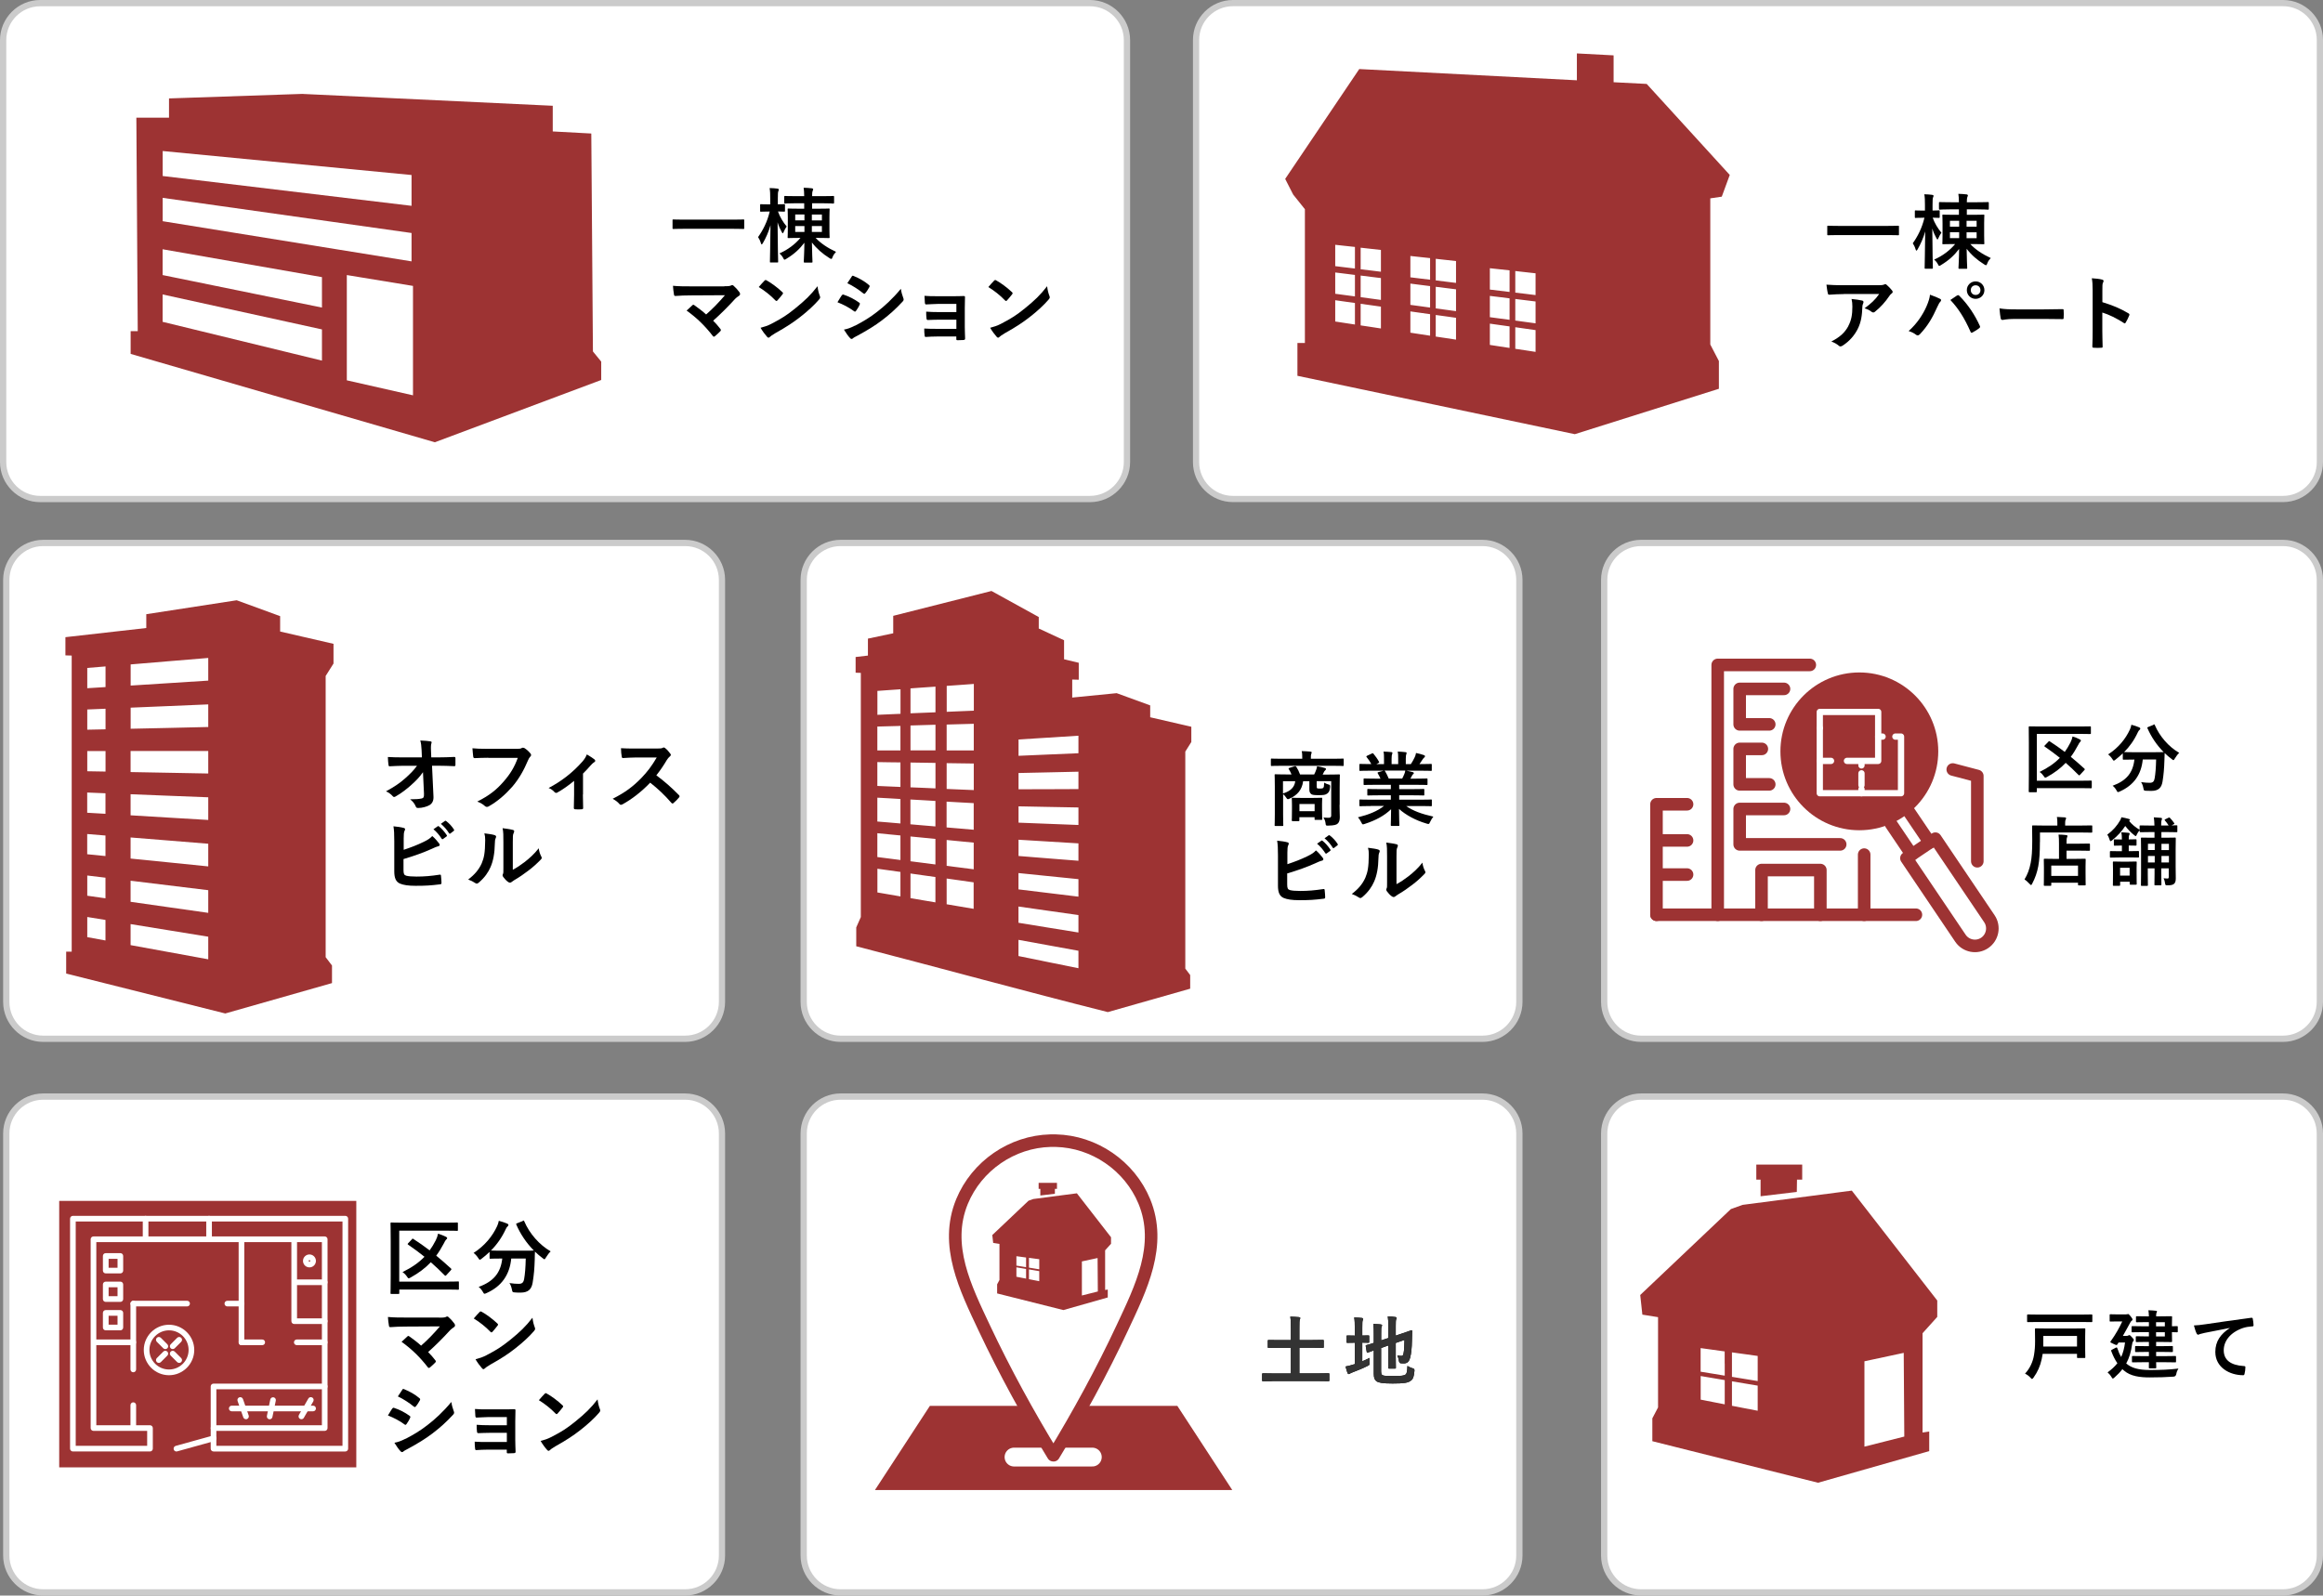 <?xml version="1.0" encoding="UTF-8"?><svg id="_レイヤー_2" xmlns="http://www.w3.org/2000/svg" viewBox="0 0 370 254.2"><rect x="0" y="0" width="370" height="254.2" fill="#808080" stroke="none"/><defs><style>.cls-1{fill:#333;}.cls-1,.cls-2,.cls-3,.cls-4,.cls-5,.cls-6,.cls-7{stroke-width:0px;}.cls-8{stroke-width:3px;}.cls-8,.cls-9,.cls-10,.cls-11,.cls-12,.cls-13{stroke-linecap:round;stroke-linejoin:round;}.cls-8,.cls-9,.cls-10,.cls-12,.cls-13{fill:none;}.cls-8,.cls-10,.cls-12,.cls-13{stroke:#fff;}.cls-9,.cls-11{stroke:#9d3333;stroke-width:2px;}.cls-10{stroke-dasharray:0 18;}.cls-2{fill:#cbcbcb;}.cls-11,.cls-4,.cls-6{fill:#fff;}.cls-3{fill:#000;}.cls-4,.cls-7{fill-rule:evenodd;}.cls-5,.cls-7{fill:#9d3333;}.cls-13{stroke-dasharray:0 0 17.65 17.65;}</style></defs><g id="_デザイン"><rect class="cls-6" x="190.5" y=".5" width="179.01" height="79.01" rx="5.87" ry="5.87"/><path class="cls-2" d="M363.64.99c2.96,0,5.37,2.41,5.37,5.37v67.27c0,2.96-2.41,5.37-5.37,5.37h-167.27c-2.96,0-5.37-2.41-5.37-5.37V6.36c0-2.96,2.41-5.37,5.37-5.37h167.27M363.64,0h-167.27c-3.5,0-6.36,2.86-6.36,6.36v67.27c0,3.5,2.86,6.36,6.36,6.36h167.27c3.5,0,6.36-2.86,6.36-6.36V6.36c0-3.5-2.86-6.36-6.36-6.36h0Z"/><rect class="cls-6" x="255.5" y="86.5" width="114" height="79" rx="5.87" ry="5.87"/><path class="cls-2" d="M363.63,87c2.96,0,5.37,2.41,5.37,5.37v67.25c0,2.96-2.41,5.37-5.37,5.37h-102.25c-2.96,0-5.37-2.41-5.37-5.37v-67.25c0-2.96,2.41-5.37,5.37-5.37h102.25M363.63,86h-102.25c-3.5,0-6.37,2.87-6.37,6.37v67.25c0,3.5,2.87,6.37,6.37,6.37h102.25c3.5,0,6.37-2.87,6.37-6.37v-67.25c0-3.5-2.87-6.37-6.37-6.37h0Z"/><rect class="cls-6" x=".5" y=".5" width="179" height="79" rx="5.89" ry="5.89"/><path class="cls-2" d="M173.61,1c2.97,0,5.39,2.42,5.39,5.39v67.22c0,2.97-2.42,5.39-5.39,5.39H6.39c-2.97,0-5.39-2.42-5.39-5.39V6.39C1,3.42,3.42,1,6.39,1h167.22M173.61,0H6.39C2.88,0,0,2.88,0,6.39v67.22c0,3.52,2.88,6.39,6.39,6.39h167.22c3.52,0,6.39-2.88,6.39-6.39V6.39c0-3.52-2.88-6.39-6.39-6.39h0Z"/><path class="cls-3" d="M292.83,37.45c-1.17,0-1.57.03-1.65.03-.13,0-.14-.01-.14-.13v-1.26c0-.12.01-.13.14-.13.08,0,.48.03,1.65.03h7.84c1.17,0,1.57-.03,1.65-.03.13,0,.14.01.14.13v1.26c0,.12-.01.13-.14.13-.08,0-.48-.03-1.65-.03h-7.84Z"/><path class="cls-3" d="M306.34,34.69c-.87,0-1.13.03-1.22.03-.12,0-.13-.01-.13-.14v-.92c0-.13.01-.14.13-.14.09,0,.35.03,1.22.03h.26v-.86c0-.78-.01-1.22-.1-1.74.49.01.87.04,1.25.09.13.03.22.07.22.14,0,.1-.03.17-.08.27-.06.16-.08.36-.08,1.22v.87c.69,0,.92-.03,1.01-.03.12,0,.13.01.13.14v.92c0,.13-.01.14-.13.14-.09,0-.33-.01-.99-.03.31.88.82,1.72,1.39,2.39-.17.23-.35.56-.48.87-.06.14-.1.22-.14.22s-.09-.06-.17-.21c-.26-.47-.49-.96-.66-1.55.01,3.38.09,6.06.09,6.27,0,.13-.01.14-.16.14h-1.01c-.13,0-.14-.01-.14-.14,0-.21.06-2.74.09-5.8-.3,1.07-.74,2.04-1.21,2.85-.08.13-.14.21-.19.21s-.09-.08-.14-.23c-.1-.36-.29-.73-.44-.94.77-1.08,1.48-2.44,1.86-4.08h-.17ZM313.83,38.89c.79.84,1.88,1.59,3.25,2.22-.23.25-.42.49-.55.85-.08.21-.12.29-.2.29s-.17-.05-.31-.14c-1.1-.69-2.03-1.49-2.78-2.48.01,1.53.09,2.86.09,3.05,0,.13-.01.14-.14.14h-1.09c-.14,0-.16-.01-.16-.14,0-.19.09-1.49.1-3.02-.77,1.01-1.6,1.79-2.87,2.56-.14.09-.23.14-.29.14-.08,0-.13-.08-.23-.29-.16-.31-.38-.52-.58-.72,1.35-.58,2.51-1.48,3.34-2.47h-.21c-1.18,0-1.6.03-1.69.03-.13,0-.14-.01-.14-.13,0-.09.03-.43.03-1.25v-1.96c0-.81-.03-1.14-.03-1.24,0-.13.01-.14.14-.14.09,0,.51.03,1.69.03h.81v-.87h-1.27c-1.26,0-1.7.05-1.78.05-.12,0-.13-.04-.13-.17v-.88c0-.14.01-.16.13-.16.08,0,.52.03,1.78.03h1.27c0-.64-.04-.94-.09-1.34.46.01.9.04,1.31.09.12.01.21.09.21.16,0,.09-.05.18-.09.26-.05.13-.08.33-.08.83h1.59c1.26,0,1.7-.03,1.78-.03.12,0,.13.01.13.16v.88c0,.13-.01.17-.13.17-.08,0-.52-.05-1.78-.05h-1.59v.87h.96c1.18,0,1.6-.03,1.69-.03.13,0,.14.01.14.14,0,.08-.03.43-.03,1.24v1.96c0,.82.03,1.17.03,1.25,0,.12-.01.13-.14.13-.09,0-.51-.03-1.69-.03h-.4ZM312.05,36.11v-.94h-1.47v.94h1.47ZM312.05,37.94v-.94h-1.47v.94h1.47ZM313.23,35.17v.94h1.6v-.94h-1.6ZM314.83,37.01h-1.6v.94h1.6v-.94Z"/><path class="cls-3" d="M293.67,46.85c-.74,0-1.53.05-2.3.1-.16.01-.21-.08-.23-.2-.1-.36-.18-1.01-.23-1.4.88.06,1.6.09,2.64.09h5.58c.55,0,.77-.03.9-.08.06-.03.18-.09.25-.09.1,0,.21.08.3.18.29.25.53.52.78.82.06.08.1.16.1.23,0,.1-.06.2-.18.27-.14.1-.25.23-.35.38-.61.92-1.42,1.82-2.29,2.51-.08.08-.17.12-.27.12s-.22-.05-.31-.13c-.32-.26-.65-.4-1.08-.53,1.04-.78,1.68-1.34,2.33-2.28h-5.62ZM294.4,51.92c.49-.92.64-1.81.64-3.07,0-.48-.03-.78-.13-1.22.64.06,1.31.16,1.68.25.17.04.22.13.22.25,0,.08-.03.16-.06.23-.09.18-.1.31-.12.53-.04,1.26-.17,2.42-.77,3.58-.51.98-1.29,1.9-2.37,2.59-.12.08-.23.13-.36.13-.09,0-.18-.04-.26-.12-.31-.27-.69-.48-1.18-.66,1.42-.74,2.16-1.44,2.72-2.48Z"/><path class="cls-3" d="M306.82,48.87c.35-.79.55-1.46.58-1.92.66.23,1.25.47,1.61.66.12.05.16.13.16.21,0,.09-.05.18-.13.26-.14.14-.25.33-.46.79-.77,1.73-1.53,3.05-2.78,4.37-.12.13-.23.19-.36.19-.1,0-.19-.04-.3-.13-.26-.21-.68-.42-1.14-.56,1.37-1.21,2.3-2.69,2.82-3.87ZM311.69,47.1c.07-.05.13-.08.18-.08.06,0,.12.03.2.1,1.42,1.42,2.51,3.11,3.26,4.77.04.06.05.12.05.18,0,.08-.04.14-.13.21-.25.2-.66.47-1.08.69-.17.08-.26.05-.31-.12-.96-2.17-1.92-3.69-3.21-5.06.47-.31.82-.56,1.04-.7ZM316.07,46.22c0,.78-.62,1.39-1.4,1.39s-1.4-.61-1.4-1.39.62-1.39,1.4-1.39,1.4.61,1.4,1.39ZM313.9,46.22c0,.44.32.77.77.77s.77-.32.77-.77-.32-.77-.77-.77-.77.32-.77.77Z"/><path class="cls-3" d="M320.87,50.81c-1.29,0-1.78.16-1.91.16-.16,0-.26-.08-.3-.27-.06-.3-.14-.91-.19-1.57.84.13,1.5.16,2.81.16h4.19c.99,0,1.99-.03,2.99-.04.19-.01.23.03.23.18.03.39.03.83,0,1.22,0,.16-.05.21-.23.19-.98-.01-1.94-.03-2.9-.03h-4.68Z"/><path class="cls-3" d="M334.87,48.14c1.59.49,2.85,1,4.13,1.77.14.08.21.17.14.34-.17.43-.38.83-.56,1.13-.05.09-.1.14-.17.14-.04,0-.09-.01-.14-.07-1.2-.77-2.37-1.34-3.42-1.66v2.87c0,.84.03,1.61.05,2.55.01.16-.05.19-.23.19-.38.03-.78.03-1.16,0-.18,0-.25-.04-.25-.19.04-.96.05-1.73.05-2.56v-6.4c0-.97-.04-1.4-.13-1.92.6.04,1.25.1,1.62.21.18.04.25.12.25.22,0,.08-.04.18-.1.3-.09.17-.09.49-.09,1.22v1.86Z"/><rect class="cls-6" x="235.45" y="40.52" width="12.91" height="20.41"/><rect class="cls-6" x="211.09" y="38.86" width="10.34" height="14.62"/><rect class="cls-6" x="224.64" y="39.45" width="9.54" height="18.22"/><path class="cls-7" d="M219.95,44.3v3.48c-.54-.07-1.08-.15-1.62-.22-.54-.07-1.07-.15-1.61-.22v-3.44c.53.07,1.07.13,1.61.2.54.07,1.08.14,1.62.2h0ZM273.78,61.95v-4.47h-.02s-1.35-2.6-1.35-2.6v-23.28l1.83-.27,1.27-3.46-13.23-14.5-5.27-.27v-4.28l-5.85-.31v4.28l-34.66-1.79-11.8,17.5,1.27,2.49,1.87,2.34v21.31h-1.19v5.23l44.18,9.3,22.97-7.24h0ZM244.58,48.03v3.48c-.54-.07-1.08-.15-1.62-.22-.54-.07-1.07-.15-1.61-.22v-3.44c.53.07,1.07.13,1.61.2.54.07,1.08.14,1.62.2h0ZM240.44,43.08v3.43c-.53-.06-1.05-.13-1.58-.19-.52-.06-1.04-.13-1.56-.19v-3.4c.52.06,1.04.11,1.56.17.52.06,1.05.11,1.58.17h0ZM244.58,43.53v3.48c-.54-.07-1.08-.13-1.62-.2-.54-.06-1.07-.13-1.61-.19v-3.44c.53.06,1.07.12,1.61.18.54.06,1.08.12,1.62.18h0ZM240.44,52v3.43c-.53-.08-1.05-.16-1.58-.24-.52-.08-1.04-.16-1.56-.24v-3.39c.52.07,1.04.15,1.56.22.52.07,1.05.15,1.58.22h0ZM244.58,52.58v3.48c-.54-.08-1.08-.16-1.62-.25-.54-.08-1.07-.16-1.61-.24v-3.44c.53.07,1.07.15,1.61.23.54.08,1.08.15,1.62.23h0ZM240.44,47.52v3.43c-.53-.07-1.05-.14-1.58-.21-.52-.07-1.04-.14-1.56-.21v-3.39c.52.07,1.04.13,1.56.19.52.07,1.05.13,1.58.2h0ZM231.91,46.09v3.48c-.54-.07-1.08-.15-1.62-.22-.54-.07-1.07-.15-1.61-.22v-3.44c.53.07,1.07.13,1.61.2.54.07,1.08.13,1.62.2h0ZM227.78,41.13v3.43c-.53-.06-1.05-.13-1.58-.19-.52-.06-1.04-.13-1.56-.19v-3.4c.52.06,1.04.11,1.56.17.52.06,1.05.12,1.58.17h0ZM231.91,41.59v3.48c-.54-.07-1.08-.13-1.62-.2-.54-.07-1.07-.13-1.61-.2v-3.44c.53.06,1.07.12,1.61.18.54.06,1.08.12,1.62.18h0ZM227.78,50.05v3.43c-.53-.08-1.05-.16-1.58-.24-.52-.08-1.04-.16-1.56-.24v-3.39c.52.07,1.04.15,1.56.22.52.07,1.05.15,1.58.22h0ZM231.91,50.63v3.48c-.54-.08-1.08-.16-1.62-.25-.54-.08-1.07-.16-1.61-.24v-3.44c.53.07,1.07.15,1.61.22.54.07,1.08.15,1.62.23h0ZM227.78,45.57v3.43c-.53-.07-1.05-.15-1.58-.22-.52-.07-1.04-.14-1.56-.21v-3.39c.52.07,1.04.13,1.56.2.52.06,1.05.13,1.58.2h0ZM215.81,39.35v3.43c-.53-.06-1.05-.13-1.58-.19-.52-.06-1.04-.13-1.56-.19v-3.4c.52.06,1.04.11,1.56.17.52.06,1.05.12,1.58.17h0ZM219.95,39.81v3.48c-.54-.07-1.08-.13-1.62-.2-.54-.07-1.07-.13-1.61-.19v-3.44c.53.06,1.07.12,1.61.18.54.06,1.08.12,1.62.18h0ZM215.81,48.27v3.43c-.53-.08-1.05-.16-1.58-.24-.52-.08-1.04-.16-1.56-.24v-3.39c.52.07,1.04.15,1.56.22.52.07,1.05.15,1.58.22h0ZM219.95,48.85v3.48c-.54-.08-1.08-.16-1.62-.25-.54-.08-1.07-.16-1.61-.24v-3.44c.53.07,1.07.15,1.61.22.54.08,1.08.15,1.62.23h0ZM215.81,45.5v1.72c-.53-.07-1.05-.14-1.58-.21-.52-.07-1.04-.14-1.56-.21v-3.39c.52.06,1.04.13,1.56.19.52.06,1.05.13,1.58.2v1.71Z"/><rect class="cls-6" x="1" y="86.5" width="114" height="79" rx="5.87" ry="5.87"/><path class="cls-2" d="M109.13,87c2.96,0,5.37,2.41,5.37,5.37v67.25c0,2.96-2.41,5.37-5.37,5.37H6.87c-2.96,0-5.37-2.41-5.37-5.37v-67.25c0-2.96,2.41-5.37,5.37-5.37h102.25M109.13,86H6.87c-3.5,0-6.37,2.87-6.37,6.37v67.25c0,3.5,2.87,6.37,6.37,6.37h102.25c3.5,0,6.37-2.87,6.37-6.37v-67.25c0-3.5-2.87-6.37-6.37-6.37h0Z"/><rect class="cls-6" x="128" y="86.5" width="114" height="79" rx="5.87" ry="5.87"/><path class="cls-2" d="M236.13,87c2.96,0,5.37,2.41,5.37,5.37v67.25c0,2.96-2.41,5.37-5.37,5.37h-102.25c-2.96,0-5.37-2.41-5.37-5.37v-67.25c0-2.96,2.41-5.37,5.37-5.37h102.25M236.13,86h-102.25c-3.5,0-6.37,2.87-6.37,6.37v67.25c0,3.5,2.87,6.37,6.37,6.37h102.25c3.5,0,6.37-2.87,6.37-6.37v-67.25c0-3.5-2.87-6.37-6.37-6.37h0Z"/><path class="cls-3" d="M67.36,123.03c-.51.73-1.04,1.3-1.83,2-.66.61-1.66,1.38-2.46,1.82-.12.08-.21.12-.3.12-.08,0-.16-.04-.22-.13-.26-.31-.7-.62-1.07-.77,1.33-.73,2.15-1.27,3.03-2.05.77-.68,1.39-1.3,1.91-2.02h-2.28c-.68.01-1.4.04-2.08.08-.12.01-.17-.08-.18-.22-.05-.25-.08-.78-.1-1.26.78.05,1.55.06,2.33.06h3.09l-.05-1.16c-.03-.65-.09-1.12-.21-1.53.7.03,1.23.07,1.64.14.13.03.17.08.17.16,0,.05-.03.12-.05.2-.04.16-.09.36-.05,1.2l.04.99h1.13c.91,0,1.56-.03,2.52-.07.13,0,.2.07.2.16.01.36.01.77,0,1.13,0,.1-.05.18-.18.18-.95-.04-1.69-.07-2.5-.07h-1.05l.23,4.89c.04.69-.2,1.12-.62,1.38-.44.26-1.2.46-1.79.46-.25,0-.34-.05-.4-.22-.21-.48-.43-.78-.91-1.16.98-.01,1.39-.04,1.83-.13.3-.07.4-.2.38-.77l-.16-3.41Z"/><path class="cls-3" d="M77.77,120.72c-.85,0-1.59.04-2.15.06-.17.01-.22-.08-.25-.26-.04-.26-.09-.94-.12-1.31.58.06,1.27.09,2.5.09h4.64c.39,0,.53-.03.72-.13.06-.04.13-.05.19-.05.08,0,.16.03.25.07.35.22.7.55.95.86.06.08.09.14.09.22,0,.12-.06.22-.18.33-.12.12-.18.25-.3.51-.64,1.53-1.43,2.96-2.52,4.23-1.12,1.27-2.38,2.35-3.69,3.09-.12.08-.23.12-.35.12-.1,0-.22-.04-.32-.14-.3-.29-.73-.52-1.21-.71,1.9-.96,3.06-1.86,4.25-3.25,1.01-1.16,1.68-2.26,2.2-3.71h-4.69Z"/><path class="cls-3" d="M92.84,126.58c0,.62.03,1.46.04,2.12.01.16-.06.22-.22.23-.34.03-.71.03-1.05,0-.14-.01-.22-.08-.21-.23.01-.74.04-1.39.04-2.08v-2.22c-.88.74-2.03,1.53-2.69,1.87-.05.04-.12.05-.17.05-.09,0-.19-.05-.26-.13-.23-.27-.59-.53-.94-.65,2.04-1.07,3.81-2.43,5.4-4.23.3-.35.52-.68.69-1.12.44.26.99.6,1.2.78.09.08.14.17.14.23,0,.09-.06.18-.19.25-.17.09-.47.4-.58.53-.34.39-.73.82-1.18,1.26v3.33Z"/><path class="cls-3" d="M104.68,119.25c.47,0,.7-.01.9-.12.05-.04.09-.05.14-.05.08,0,.14.05.22.1.3.23.6.57.84.91.04.06.07.12.07.17,0,.08-.05.17-.17.26-.17.14-.34.34-.48.57-.53.91-1.04,1.64-1.66,2.43,1.25.92,2.41,1.94,3.6,3.15.06.07.1.13.1.18s-.03.12-.09.2c-.25.3-.55.61-.87.88-.05.05-.1.08-.16.08-.06,0-.12-.04-.18-.1-1.09-1.27-2.21-2.3-3.38-3.22-1.47,1.53-2.95,2.64-4.37,3.43-.12.05-.21.1-.3.1-.08,0-.16-.04-.22-.12-.29-.35-.66-.61-1.09-.84,2.03-1.03,3.24-1.95,4.58-3.32.94-.98,1.65-1.9,2.44-3.26h-3.35c-.68.01-1.35.04-2.05.09-.1.01-.14-.08-.17-.22-.06-.27-.12-.9-.12-1.35.7.05,1.35.05,2.2.05h3.58Z"/><path class="cls-3" d="M64.29,135.39c1.14-.38,2.13-.75,3.17-1.26.7-.34,1.03-.55,1.39-.94.46.38.88.91,1.08,1.17.06.08.1.16.1.23,0,.1-.06.2-.22.23-.36.09-.73.27-1.08.43-1.29.58-2.74,1.1-4.46,1.61v1.73c0,.61.09.82.43.92.34.09.84.14,1.64.14,1.22,0,2.31-.09,3.67-.3.19-.03.22.03.23.18.04.36.08.86.08,1.13,0,.17-.08.22-.27.23-1.47.18-2.22.23-3.86.23-1.16,0-1.92-.12-2.47-.35-.65-.27-.92-.88-.92-1.95v-4.8c0-1.23-.03-1.73-.13-2.38.61.06,1.22.14,1.64.26.16.04.21.12.21.21s-.04.18-.09.27c-.1.21-.13.56-.13,1.17v1.81ZM69.73,131.63c.06-.05.12-.04.19.03.4.31.87.83,1.24,1.39.05.08.05.14-.04.21l-.55.4c-.09.06-.16.05-.22-.04-.39-.6-.81-1.09-1.31-1.51l.69-.48ZM70.88,130.78c.08-.05.12-.04.19.03.48.36.95.88,1.23,1.34.05.08.06.16-.04.23l-.52.4c-.1.08-.17.04-.22-.04-.35-.56-.77-1.05-1.3-1.49l.65-.47Z"/><path class="cls-3" d="M78.81,133.06c.22.07.25.22.17.4-.14.29-.16.57-.16.88-.03,1.63-.27,2.86-.7,3.82-.34.79-.91,1.64-1.85,2.44-.13.1-.23.17-.34.17-.08,0-.16-.04-.25-.1-.33-.22-.64-.38-1.11-.55,1.01-.77,1.7-1.56,2.16-2.59.36-.88.53-1.6.55-3.68,0-.49-.03-.7-.13-1.09.74.09,1.34.18,1.65.29ZM81.69,138.56c.64-.34,1.24-.74,1.85-1.21.78-.6,1.55-1.29,2.27-2.21.05.45.18.88.4,1.31.04.09.08.16.08.22,0,.09-.05.18-.2.32-.65.66-1.25,1.2-1.92,1.7-.68.52-1.4,1.03-2.31,1.56-.23.16-.26.18-.38.27-.08.07-.17.1-.26.1-.08,0-.17-.04-.27-.1-.29-.19-.59-.53-.78-.79-.08-.12-.12-.2-.12-.27,0-.07.01-.12.05-.2.09-.17.08-.32.08-.99v-4.07c0-1.13,0-1.66-.13-2.26.52.07,1.23.16,1.62.27.17.04.23.12.23.22,0,.08-.04.19-.1.32-.12.25-.12.51-.12,1.44v4.34Z"/><path class="cls-3" d="M204.17,122c-1.16,0-1.55.03-1.62.03-.12,0-.13-.01-.13-.14v-.9c0-.13.01-.14.13-.14.08,0,.47.03,1.62.03h3.25v-.1c0-.47-.01-.79-.09-1.12.48.01.95.04,1.39.08.13.01.2.06.2.13,0,.09-.04.16-.07.25-.05.12-.06.27-.06.66v.1h3.48c1.16,0,1.55-.03,1.62-.03.12,0,.13.01.13.14v.9c0,.13-.01.14-.13.14-.08,0-.47-.03-1.62-.03h-8.1ZM213.36,128.21c0,.77.04,1.52.04,1.96,0,.48-.09.83-.35,1.05-.19.18-.55.29-1.47.31-.4.01-.4,0-.44-.31-.04-.34-.13-.66-.35-.98.35.03.49.04.82.04.29,0,.42-.09.42-.36v-5.47h-2.31v.75c0,.21,0,.33.08.38.08.05.16.05.43.05.21,0,.42-.01.52-.1.13-.13.14-.3.16-.85.21.13.43.23.65.29.26.04.31.12.3.39-.04.6-.19.87-.47,1.07-.3.22-.57.25-1.4.25-.66,0-.98-.04-1.14-.17-.19-.16-.3-.34-.3-.74v-1.31h-.99c-.18,1.39-.94,2.22-2.13,2.76-.13.06-.21.1-.29.1-.1,0-.19-.08-.31-.29-.13-.19-.29-.38-.46-.52v3.25c0,1.09.03,1.62.03,1.69,0,.13-.01.14-.14.14h-1.1c-.13,0-.14-.01-.14-.14,0-.08.03-.6.03-1.74v-4.45c0-1.16-.03-1.68-.03-1.77,0-.13.01-.14.14-.14.09,0,.53.03,1.77.03h.78c-.12-.3-.26-.57-.43-.84-.08-.12-.04-.16.12-.21l.79-.25c.17-.05.23,0,.31.13.19.3.4.7.57,1.17h2.25c.13-.26.25-.52.32-.75.06-.17.12-.33.14-.56.4.06.87.17,1.26.29.1.04.16.08.16.16,0,.09-.06.16-.13.21-.08.07-.16.17-.21.29-.05.12-.12.25-.19.38h.83c1.25,0,1.69-.03,1.77-.03.13,0,.14.01.14.14,0,.08-.03.69-.03,1.87v2.85ZM204.35,124.46v1.95c1.25-.38,1.85-1.04,1.95-1.95h-1.95ZM205.89,130.81c-.13,0-.14-.01-.14-.16,0-.08.03-.34.03-1.73v-.66c0-.66-.03-.94-.03-1.03,0-.13.01-.14.14-.14.08,0,.4.03,1.4.03h1.77c1,0,1.33-.03,1.4-.03.13,0,.14.01.14.14,0,.08-.03.34-.03.85v.74c0,1.31.03,1.56.03,1.64,0,.14-.01.16-.14.16h-.94c-.13,0-.14-.01-.14-.16v-.27h-2.42v.47c0,.14-.01.16-.14.16h-.94ZM206.97,129.23h2.42v-1.14h-2.42v1.14Z"/><path class="cls-3" d="M218.32,128.41c-1.17,0-1.56.03-1.64.03-.14,0-.16-.01-.16-.14v-.77c0-.14.01-.16.16-.16.08,0,.47.03,1.64.03h3.21v-.7h-1.83c-1.26,0-1.72.03-1.79.03-.13,0-.13-.01-.13-.14v-.74c0-.14,0-.16.13-.16.08,0,.53.03,1.79.03h1.83v-.69h-2.44c-1.25,0-1.66.03-1.74.03-.14,0-.16-.01-.16-.13v-.77c0-.13.01-.14.16-.14.08,0,.49.03,1.74.03h.79c-.14-.31-.27-.57-.42-.82-.06-.12-.08-.17.09-.22l.85-.23h-2.08c-1.17,0-1.56.03-1.64.03-.14,0-.16-.01-.16-.14v-.81c0-.14.01-.16.16-.16.08,0,.47.03,1.64.03h.09c-.21-.42-.44-.74-.74-1.12-.08-.09-.05-.14.1-.22l.75-.35c.13-.06.17-.05.25.05.31.38.64.82.87,1.26.06.12.06.13-.1.22l-.31.16h1.21v-.86c0-.45,0-.77-.08-1.13.4.01.91.04,1.26.08.1.01.16.05.16.12,0,.08-.03.14-.05.22-.04.09-.08.29-.08.71v.86h1.05v-.85c0-.47,0-.78-.08-1.14.39.01.9.04,1.25.09.12.01.17.05.17.12s-.03.14-.05.21c-.04.09-.08.29-.08.71v.86h.81c.23-.36.42-.69.6-1.07.09-.19.17-.39.22-.7.46.09.91.22,1.26.34.12.04.17.1.17.17,0,.1-.05.16-.13.22-.09.08-.16.16-.22.25-.17.27-.35.53-.53.79h.18c1.17,0,1.56-.03,1.64-.03.13,0,.14.01.14.16v.81c0,.13-.01.14-.14.14-.08,0-.47-.03-1.64-.03h-2.28c.34.06.64.13,1.03.23.1.03.17.08.17.16,0,.09-.06.16-.14.19-.06.04-.13.18-.18.27l-.23.42h.85c1.25,0,1.66-.03,1.74-.03.13,0,.14.01.14.14v.77c0,.12-.01.13-.14.13-.08,0-.49-.03-1.74-.03h-2.63v.69h2.07c1.27,0,1.72-.03,1.79-.03.13,0,.14.01.14.16v.74c0,.13-.01.14-.14.14-.08,0-.52-.03-1.79-.03h-2.07v.7h3.42c1.17,0,1.56-.03,1.64-.03.13,0,.14.01.14.16v.77c0,.13-.01.14-.14.14-.08,0-.47-.03-1.64-.03h-2.31c1.09.77,2.46,1.27,4.33,1.69-.17.21-.35.48-.51.83-.1.25-.16.34-.29.34-.07,0-.16-.03-.3-.07-1.75-.51-3.3-1.37-4.37-2.33,0,1.55.06,2.35.06,2.57,0,.13-.01.14-.14.14h-1.1c-.12,0-.13-.01-.13-.14,0-.22.04-.97.05-2.52-1.09,1.04-2.44,1.77-4.17,2.33-.14.05-.23.08-.3.08-.12,0-.17-.09-.29-.34-.17-.34-.35-.61-.52-.78,1.73-.43,3.06-.96,4.15-1.81h-2.11ZM223.34,124.03c.12-.22.22-.44.35-.75.06-.14.09-.27.14-.52h-3.32s.07.05.1.1c.19.32.4.72.58,1.17h2.13Z"/><path class="cls-3" d="M205.04,137.68c1.14-.38,2.13-.75,3.17-1.26.7-.34,1.03-.55,1.39-.94.46.38.88.91,1.08,1.17.06.08.1.16.1.23,0,.1-.06.2-.22.23-.36.09-.73.27-1.08.43-1.29.58-2.74,1.1-4.46,1.61v1.73c0,.61.09.82.43.92.34.09.84.14,1.64.14,1.22,0,2.31-.09,3.67-.3.19-.03.22.03.23.18.04.36.08.86.08,1.13,0,.17-.08.22-.27.23-1.47.18-2.22.23-3.86.23-1.16,0-1.92-.12-2.47-.35-.65-.27-.92-.88-.92-1.95v-4.8c0-1.23-.03-1.73-.13-2.38.61.06,1.22.14,1.64.26.16.04.21.12.21.21s-.04.18-.09.27c-.1.21-.13.56-.13,1.17v1.81ZM210.47,133.93c.06-.05.12-.04.19.03.4.31.87.83,1.24,1.39.05.08.05.14-.04.21l-.55.4c-.09.06-.16.05-.22-.04-.39-.6-.81-1.09-1.31-1.51l.69-.48ZM211.63,133.08c.08-.05.12-.04.19.03.48.36.95.88,1.23,1.34.05.08.06.16-.04.23l-.52.4c-.1.08-.17.04-.22-.04-.35-.56-.77-1.05-1.3-1.49l.65-.47Z"/><path class="cls-3" d="M219.55,135.36c.22.07.25.22.17.4-.14.29-.16.57-.16.88-.03,1.63-.27,2.86-.7,3.82-.34.79-.91,1.64-1.85,2.44-.13.1-.23.17-.34.17-.08,0-.16-.04-.25-.1-.33-.22-.64-.38-1.11-.55,1.01-.77,1.7-1.56,2.16-2.59.36-.88.53-1.6.55-3.68,0-.49-.03-.7-.13-1.09.74.09,1.34.18,1.65.29ZM222.44,140.85c.64-.34,1.24-.74,1.85-1.21.78-.6,1.55-1.29,2.27-2.21.05.45.18.88.4,1.31.04.09.08.16.08.22,0,.09-.05.18-.2.32-.65.66-1.25,1.2-1.92,1.7-.68.52-1.4,1.03-2.31,1.56-.23.16-.26.18-.38.27-.08.07-.17.1-.26.1-.08,0-.17-.04-.27-.1-.29-.19-.59-.53-.78-.79-.08-.12-.12-.2-.12-.27,0-.07.01-.12.05-.2.09-.17.08-.32.08-.99v-4.07c0-1.13,0-1.66-.13-2.26.52.07,1.23.16,1.62.27.17.04.23.12.23.22,0,.08-.04.19-.1.32-.12.25-.12.51-.12,1.44v4.34Z"/><polygon class="cls-4" points="40.37 107.91 33.17 107.91 33.17 106.17 33.17 102.1 18.1 102.1 18.1 106.17 12.74 106.17 12.74 154.72 33.17 154.72 33.17 143.11 40.37 143.11 40.37 107.91"/><path class="cls-7" d="M33.17,112.22v3.6c-2.19.05-4.32.1-6.4.15-2.03.04-4.02.09-5.96.13v-3.36c1.94-.08,3.93-.16,5.96-.25,2.08-.09,4.22-.18,6.4-.27h0ZM52.88,156.64v-2.82l-1.01-1.33v-44.8l1.25-1.98v-3.14l-8.5-1.96v-2.45l-6.92-2.53-14.4,2.22v2.2l-12.88,1.46v2.9l1,.03v47.17h-.88v3.49l25.34,6.36,17-4.84h0ZM33.17,104.81v3.62c-2.19.14-4.32.27-6.4.41-2.03.13-4.02.25-5.96.38v-3.37c1.94-.16,3.93-.33,5.96-.5,2.08-.17,4.22-.35,6.4-.53h0ZM16.81,106.17c0,1.11,0,2.2,0,3.29-.98.06-1.95.12-2.91.18v-3.23c.96-.08,1.93-.16,2.91-.24h0ZM33.17,119.62v3.61c-2.18-.04-4.32-.08-6.4-.12-2.03-.04-4.02-.08-5.97-.11,0-1.12,0-2.24,0-3.36,1.94,0,3.93,0,5.97,0,2.08,0,4.22,0,6.4,0h0ZM33.17,127.02v3.61c-2.18-.13-4.32-.26-6.4-.38-2.03-.12-4.02-.24-5.97-.36v-3.36c1.94.08,3.93.16,5.97.24,2.08.08,4.22.17,6.4.25h0ZM33.17,134.42v3.61c-2.18-.22-4.32-.44-6.4-.65-2.04-.21-4.03-.41-5.97-.6,0-1.12,0-2.24,0-3.36,1.94.16,3.93.32,5.97.48,2.08.17,4.22.34,6.4.52h0ZM33.17,141.82v3.61c-2.18-.31-4.31-.61-6.4-.91-2.04-.29-4.03-.57-5.97-.85v-3.36c1.94.24,3.93.48,5.97.73,2.08.25,4.22.52,6.4.78h0ZM33.17,149.23v3.6c-2.18-.4-4.31-.79-6.4-1.17-2.04-.37-4.03-.74-5.97-1.09v-3.35c1.94.32,3.94.64,5.97.97,2.08.34,4.22.69,6.4,1.04h0ZM16.8,146.56c0,1.1,0,2.19,0,3.27-.98-.18-1.94-.36-2.9-.53v-3.21c.96.16,1.92.31,2.9.47h0ZM16.8,139.83c0,1.09,0,2.19,0,3.28-.98-.14-1.95-.28-2.9-.41v-3.22c.96.12,1.93.23,2.91.35h0ZM16.8,133.1c0,1.1,0,2.19,0,3.28-.98-.1-1.95-.2-2.91-.29v-3.22c.96.08,1.93.16,2.91.24h0ZM16.8,126.37c0,1.09,0,2.19,0,3.28-.98-.06-1.95-.12-2.91-.17v-3.22c.96.04,1.93.08,2.91.12h0ZM16.81,119.64c0,1.1,0,2.19,0,3.28-.98-.02-1.95-.04-2.91-.05v-3.22c.96,0,1.93,0,2.91,0h0ZM16.81,116.19c-.98.02-1.95.04-2.91.06v-3.22c.96-.04,1.93-.08,2.91-.12,0,1.09,0,2.19,0,3.28Z"/><polygon class="cls-4" points="181.6 120.42 174.36 120.42 174.36 115.97 158.19 115.97 158.19 108.97 138.64 108.97 138.64 145.7 158.19 145.7 158.19 154.26 174.36 154.26 174.36 147.55 181.6 147.55 181.6 120.42"/><path class="cls-7" d="M155.1,115.31c0,1.41,0,2.83,0,4.24h-2.19c-.71,0-1.42,0-2.13,0,0-1.37,0-2.75,0-4.12.7-.02,1.41-.04,2.13-.06.73-.02,1.45-.04,2.19-.06h0ZM169.48,105.01v-3.01l-4.03-1.87v-1.83l-7.53-4.15-15.65,3.96v2.78h0l-4.03.85v2.7l-1.96.23v2.5l.83.03v38.9l-.73,1.65v3c13.55,3.51,26.5,7.08,40.07,10.49l13.12-3.73v-2.17l-.78-1.03v-34.57l.96-1.53v-2.43l-6.55-1.51v-1.89l-5.34-1.95-7.08.7v-2.87l1.04.03v-2.7l-2.35-.56h0ZM171.77,122.93v2.78c-1.69,0-3.33.01-4.94.02-1.57,0-3.1,0-4.6.01v-2.59c1.5-.03,3.03-.07,4.6-.1,1.61-.04,3.25-.07,4.94-.11h0ZM171.77,117.21v2.79c-1.69.07-3.34.14-4.94.21-1.57.07-3.1.13-4.6.2v-2.6c1.5-.09,3.03-.19,4.6-.29,1.61-.1,3.25-.21,4.94-.31h0ZM171.77,128.64v2.79c-1.69-.07-3.33-.13-4.94-.19-1.57-.06-3.1-.12-4.6-.18,0-.87,0-1.73,0-2.6,1.5.03,3.03.06,4.6.09,1.61.03,3.25.06,4.94.09h0ZM171.77,134.35v2.78c-1.68-.13-3.33-.27-4.94-.39-1.57-.13-3.1-.25-4.6-.37v-2.59c1.5.09,3.03.18,4.6.28,1.61.1,3.25.19,4.94.3h0ZM171.77,140.06v2.79c-1.68-.2-3.33-.4-4.94-.6-1.57-.19-3.11-.38-4.61-.56,0-.87,0-1.73,0-2.6,1.5.15,3.03.31,4.61.47,1.61.16,3.25.33,4.94.5h0ZM171.77,145.77v2.79c-1.68-.27-3.33-.54-4.94-.8-1.57-.25-3.11-.5-4.61-.75v-2.59c1.5.21,3.04.43,4.61.66,1.61.23,3.26.46,4.94.7h0ZM171.77,151.48v2.77c-1.68-.34-3.33-.68-4.94-1-1.57-.32-3.11-.63-4.61-.94v-2.58c1.5.27,3.04.56,4.61.84,1.61.29,3.26.6,4.94.9h0ZM155.11,108.97c0,1.42,0,2.84,0,4.25-.74.03-1.46.06-2.19.09-.72.03-1.43.06-2.13.09,0-1.37,0-2.75,0-4.13.7-.05,1.41-.1,2.13-.15.73-.05,1.46-.1,2.19-.16h0ZM143.43,109.8c0,1.31,0,2.62,0,3.92-.63.03-1.25.05-1.86.08-.61.02-1.21.05-1.82.08v-3.81c.6-.04,1.21-.08,1.82-.13.62-.04,1.24-.09,1.87-.13h0ZM149,109.4c0,1.36,0,2.72,0,4.08-.68.03-1.35.06-2.02.08-.66.03-1.31.05-1.96.08,0-1.32,0-2.64,0-3.97.65-.05,1.3-.09,1.96-.14.67-.05,1.34-.1,2.02-.14h0ZM155.1,121.63c0,1.41,0,2.83,0,4.24-.73-.03-1.46-.06-2.19-.09-.72-.03-1.42-.06-2.13-.09v-4.11c.7.01,1.41.02,2.13.03.72,0,1.45.02,2.19.03h0ZM155.09,127.95c0,1.41,0,2.82,0,4.24-.73-.06-1.46-.12-2.19-.19-.72-.06-1.42-.12-2.13-.18,0-1.37,0-2.74,0-4.11.7.04,1.41.08,2.13.12.72.04,1.45.08,2.19.12h0ZM155.09,134.26c0,1.41,0,2.82,0,4.23-.73-.09-1.46-.19-2.18-.28-.71-.09-1.43-.18-2.13-.27,0-1.38,0-2.74,0-4.12.7.07,1.41.14,2.13.21.72.07,1.45.14,2.18.21h0ZM155.08,140.57c0,1.41,0,2.82,0,4.22-.73-.12-1.46-.25-2.18-.37-.71-.12-1.42-.24-2.12-.36,0-1.37,0-2.73,0-4.1.7.1,1.41.2,2.13.3.72.1,1.45.21,2.18.31h0ZM143.42,138.92c0,1.3,0,2.6,0,3.89-.63-.1-1.25-.21-1.86-.32-.61-.1-1.21-.21-1.81-.31v-3.78c.6.08,1.2.17,1.81.25.62.09,1.23.18,1.86.26h0ZM148.99,139.71c0,1.35,0,2.7,0,4.05-.68-.11-1.35-.23-2.01-.34-.66-.11-1.31-.22-1.96-.33,0-1.31,0-2.62,0-3.93.65.09,1.3.18,1.96.28.67.09,1.34.19,2.01.28h0ZM143.42,133.11v3.9c-.63-.08-1.25-.16-1.86-.24-.61-.08-1.21-.15-1.82-.23v-3.8c.6.06,1.21.12,1.82.18.62.06,1.24.12,1.86.18h0ZM148.99,133.66c0,1.36,0,2.71,0,4.06-.68-.09-1.35-.17-2.01-.26-.66-.08-1.31-.16-1.96-.25,0-1.32,0-2.63,0-3.95.65.06,1.3.13,1.96.19.67.06,1.34.13,2.02.2h0ZM143.42,127.29c0,1.3,0,2.6,0,3.9-.63-.06-1.25-.11-1.86-.16-.61-.05-1.21-.1-1.82-.15v-3.8c.61.03,1.21.07,1.82.1.62.04,1.23.07,1.86.11h0ZM148.99,127.6c0,1.36,0,2.71,0,4.06-.68-.06-1.35-.12-2.02-.17-.66-.06-1.31-.11-1.96-.17,0-1.32,0-2.63,0-3.95.65.04,1.3.07,1.96.11.67.04,1.34.08,2.02.12h0ZM143.42,121.46c0,1.3,0,2.61,0,3.91-.63-.03-1.25-.06-1.86-.08-.61-.02-1.21-.05-1.82-.08v-3.8c.6.01,1.21.02,1.82.03.62,0,1.24.02,1.86.02h0ZM149,121.54c0,1.36,0,2.71,0,4.06-.68-.03-1.35-.06-2.02-.09-.66-.03-1.31-.05-1.96-.08,0-1.32,0-2.63,0-3.95.65.01,1.3.02,1.96.03.67.01,1.34.02,2.02.03h0ZM143.42,115.64c0,1.3,0,2.6,0,3.91-.63,0-1.25,0-1.86,0-.61,0-1.21,0-1.82,0v-3.8c.6-.02,1.21-.03,1.82-.05.62-.02,1.24-.03,1.86-.05h0ZM149,119.54c-.68,0-1.35,0-2.02,0-.66,0-1.31,0-1.96,0,0-1.32,0-2.64,0-3.96.65-.02,1.3-.04,1.96-.06.67-.02,1.34-.04,2.02-.06,0,1.35,0,2.71,0,4.06Z"/><polygon class="cls-4" points="72.99 44.35 70.45 44.35 70.45 22.86 24.84 22.86 24.84 54.43 37.51 54.43 37.51 58.34 53.01 58.34 53.01 64.74 70.45 64.74 70.45 58.34 72.99 58.34 72.99 44.35"/><path class="cls-7" d="M65.78,62.98l-10.54-2.39v-16.77l10.54,1.73v17.42h0ZM95.76,60.53v-2.92l-1.32-1.62-.26-34.72-6.14-.33v-4.09l-39.91-1.89-21.21.72v3.07h-5.2s.22,34.01.22,34.01h-1.13v3.62l48.45,14.08,26.49-9.92h0ZM65.55,27.89v4.9l-39.64-4.75v-3.98l39.64,3.82h0ZM51.28,52.49v4.96l-25.38-6.18v-4.36l25.38,5.57h0ZM51.28,44.15v4.85l-25.38-5.18v-4.11l25.38,4.44h0ZM65.55,41.64l-39.64-6.4v-3.72l39.64,5.6v4.51Z"/><path class="cls-3" d="M108.91,36.45c-1.17,0-1.57.03-1.65.03-.13,0-.14-.01-.14-.13v-1.26c0-.12.01-.13.14-.13.08,0,.48.03,1.65.03h7.84c1.17,0,1.57-.03,1.65-.03.13,0,.14.01.14.13v1.26c0,.12-.01.13-.14.13-.08,0-.48-.03-1.65-.03h-7.84Z"/><path class="cls-3" d="M122.42,33.7c-.87,0-1.13.03-1.22.03-.12,0-.13-.01-.13-.14v-.92c0-.13.01-.14.13-.14.09,0,.35.03,1.22.03h.26v-.86c0-.78-.01-1.22-.1-1.74.49.01.87.04,1.25.09.13.03.22.06.22.14,0,.1-.03.17-.08.27-.06.16-.08.36-.08,1.22v.87c.69,0,.92-.03,1.01-.03.12,0,.13.01.13.14v.92c0,.13-.01.14-.13.14-.09,0-.33-.01-.99-.03.31.88.82,1.72,1.39,2.39-.17.23-.35.56-.48.87-.06.14-.1.22-.14.22s-.09-.06-.17-.21c-.26-.47-.49-.96-.66-1.55.01,3.38.09,6.06.09,6.27,0,.13-.01.14-.16.14h-1.01c-.13,0-.14-.01-.14-.14,0-.21.06-2.74.09-5.8-.3,1.07-.74,2.04-1.21,2.85-.08.13-.14.21-.19.21s-.09-.08-.14-.23c-.1-.36-.29-.73-.44-.94.77-1.08,1.48-2.44,1.86-4.08h-.17ZM129.91,37.9c.79.84,1.88,1.59,3.25,2.22-.23.25-.42.49-.55.84-.08.21-.12.29-.2.29s-.17-.05-.31-.14c-1.1-.69-2.03-1.5-2.78-2.48.01,1.53.09,2.86.09,3.06,0,.13-.01.14-.14.14h-1.09c-.14,0-.16-.01-.16-.14,0-.2.09-1.5.1-3.02-.77,1.01-1.6,1.79-2.87,2.56-.14.09-.23.14-.29.14-.08,0-.13-.08-.23-.29-.16-.31-.38-.52-.58-.71,1.35-.59,2.51-1.48,3.34-2.47h-.21c-1.18,0-1.6.03-1.69.03-.13,0-.14-.01-.14-.13,0-.09.03-.43.03-1.25v-1.96c0-.81-.03-1.14-.03-1.23,0-.13.01-.14.14-.14.09,0,.51.03,1.69.03h.81v-.87h-1.27c-1.26,0-1.7.05-1.78.05-.12,0-.13-.04-.13-.17v-.88c0-.14.01-.16.13-.16.08,0,.52.03,1.78.03h1.27c0-.64-.04-.94-.09-1.34.46.01.9.04,1.31.09.12.01.21.09.21.16,0,.09-.05.18-.09.26-.05.13-.08.32-.08.83h1.59c1.26,0,1.7-.03,1.78-.03.12,0,.13.01.13.16v.88c0,.13-.01.17-.13.17-.08,0-.52-.05-1.78-.05h-1.59v.87h.96c1.18,0,1.6-.03,1.69-.03.13,0,.14.01.14.14,0,.08-.03.43-.03,1.23v1.96c0,.82.03,1.17.03,1.25,0,.12-.01.13-.14.13-.09,0-.51-.03-1.69-.03h-.4ZM128.13,35.11v-.94h-1.47v.94h1.47ZM128.13,36.95v-.94h-1.47v.94h1.47ZM129.31,34.18v.94h1.6v-.94h-1.6ZM130.91,36.01h-1.6v.94h1.6v-.94Z"/><path class="cls-3" d="M115.36,45.6c.75,0,.91-.04,1.08-.12.07-.04.13-.06.18-.06.08,0,.16.04.22.1.35.31.65.64.94,1.04.06.1.1.19.1.29,0,.1-.05.2-.17.27-.27.19-.46.31-.62.49-1.12,1.24-2.33,2.44-3.5,3.48.42.42.77.82,1.14,1.3.06.08.09.13.09.2s-.04.13-.12.21c-.26.26-.55.53-.84.77-.06.04-.12.07-.17.07s-.1-.04-.16-.12c-1.26-1.63-2.57-2.9-4.17-4.04.26-.25.7-.66.94-.87.05-.04.1-.06.14-.06.05,0,.1.04.18.09.68.49,1.3.95,1.85,1.46,1.09-.95,2.04-1.95,3-3.07l-5.47.03c-.75,0-1.72.03-2.42.09-.17,0-.21-.08-.23-.23-.08-.45-.13-.91-.16-1.39.88.09,1.94.09,2.83.09h5.33Z"/><path class="cls-3" d="M121.77,44.71c.05-.06.12-.1.18-.1.05,0,.1.03.17.07.66.35,1.74,1.14,2.48,1.85.08.08.12.13.12.18s-.03.1-.08.17c-.2.26-.62.78-.81.97-.06.07-.1.1-.16.1s-.1-.04-.17-.1c-.78-.81-1.72-1.55-2.65-2.12.29-.35.66-.75.91-1.01ZM122.91,51.56c1.59-.82,2.43-1.36,3.74-2.42,1.59-1.29,2.46-2.12,3.56-3.54.08.65.2,1.09.36,1.52.04.09.06.17.06.25,0,.12-.06.22-.21.39-.69.81-1.81,1.85-2.99,2.76-1.08.84-2.17,1.57-3.93,2.55-.58.35-.75.48-.87.6-.08.08-.16.13-.23.13-.06,0-.14-.05-.22-.14-.32-.36-.73-.9-1.04-1.44.66-.18,1.07-.3,1.76-.65Z"/><path class="cls-3" d="M134.08,47.06c.06-.09.13-.16.25-.13.98.32,1.75.74,2.5,1.27.09.07.14.12.14.19,0,.04-.03.09-.05.14-.14.35-.36.69-.57.99-.06.08-.12.13-.17.13s-.09-.03-.16-.08c-.83-.61-1.68-1.04-2.63-1.42.33-.52.53-.9.69-1.11ZM136.19,51.89c1.24-.65,2.3-1.26,3.56-2.25,1.04-.79,2.43-2.04,3.74-3.63.08.57.18.9.38,1.46.04.09.06.17.06.25,0,.1-.04.2-.14.3-1.21,1.3-2.03,2.02-3.3,3-1.13.86-2.34,1.6-3.89,2.44-.31.17-.62.31-.75.44-.08.08-.14.1-.21.1-.09,0-.18-.05-.26-.16-.27-.27-.62-.78-.96-1.33.55-.1,1-.25,1.77-.64ZM135.65,44.07c.09-.16.17-.18.32-.1.83.34,1.73.82,2.44,1.44.08.05.1.12.1.17s-.01.1-.05.17c-.18.33-.44.74-.66.98-.04.06-.09.08-.13.08-.06,0-.13-.04-.19-.09-.68-.56-1.69-1.22-2.52-1.6.22-.34.47-.7.69-1.04Z"/><path class="cls-3" d="M152.32,48.42h-3c-.61,0-1.24.07-1.82.08-.12.01-.18-.09-.19-.3-.03-.32-.04-.57-.06-1.07.74.06,1.14.06,2.08.06h2.26c.64,0,1.35,0,1.92-.03.16,0,.21.08.19.21,0,.59-.03,1.13-.03,1.7v3c0,.58.03,1.18.05,1.85,0,.19-.07.23-.29.25-.21.01-.62.03-.88.03-.21,0-.23-.04-.23-.2v-.39h-3.08c-.61,0-1.2.03-1.79.07-.13,0-.17-.07-.18-.26-.04-.26-.06-.64-.06-1.08.7.05,1.34.05,2.09.05h3.03v-1.46h-2.76c-.58,0-1.22.03-1.78.05-.16,0-.21-.08-.22-.29-.04-.26-.05-.6-.05-1.04.7.05,1.18.07,2.03.07h2.78v-1.31Z"/><path class="cls-3" d="M158.34,44.71c.05-.06.12-.1.18-.1.05,0,.1.03.17.07.66.35,1.74,1.14,2.48,1.85.08.08.12.13.12.18s-.03.1-.08.17c-.2.26-.62.78-.81.97-.06.07-.1.1-.16.1s-.1-.04-.17-.1c-.78-.81-1.72-1.55-2.65-2.12.29-.35.66-.75.91-1.01ZM159.48,51.56c1.59-.82,2.43-1.36,3.74-2.42,1.59-1.29,2.46-2.12,3.56-3.54.08.65.2,1.09.36,1.52.04.09.06.17.06.25,0,.12-.06.22-.21.39-.69.81-1.81,1.85-2.99,2.76-1.08.84-2.17,1.57-3.93,2.55-.58.35-.75.48-.87.6-.08.08-.16.13-.23.13-.06,0-.14-.05-.22-.14-.32-.36-.73-.9-1.04-1.44.66-.18,1.07-.3,1.76-.65Z"/><path class="cls-3" d="M324.42,124.38h6.98c1.16,0,1.57-.02,1.64-.02.12,0,.13.01.13.13v.96c0,.12-.01.13-.13.13-.07,0-.48-.02-1.64-.02h-6.98v.52c0,.12-.01.13-.14.13h-1.02c-.12,0-.13-.01-.13-.13,0-.07.02-.89.02-2.52v-5.18c0-1.64-.02-2.45-.02-2.52,0-.13.01-.14.13-.14.07,0,.48.02,1.61.02h6.45c1.12,0,1.5-.02,1.57-.02.13,0,.14.01.14.14v.95c0,.12-.01.13-.14.13-.07,0-.46-.02-1.57-.02h-6.9v7.47ZM326.25,118.16c.11-.11.12-.12.23-.05.79.5,1.58,1.07,2.39,1.68.32-.44.62-.94.9-1.49.17-.34.29-.68.34-.97.41.12.77.26,1.15.46.12.06.18.11.18.2,0,.08-.06.14-.14.22-.11.11-.19.28-.34.55-.36.67-.72,1.27-1.13,1.81.72.59,1.43,1.21,2.15,1.87.06.05.08.08.08.12s-.02.08-.1.16l-.66.72c-.05.06-.1.08-.13.08s-.07-.01-.11-.06c-.67-.7-1.36-1.33-2.04-1.93-.8.85-1.75,1.57-2.96,2.24-.14.07-.22.12-.29.12-.08,0-.14-.08-.26-.26-.17-.25-.38-.47-.65-.65,1.34-.66,2.38-1.37,3.23-2.25-.78-.62-1.57-1.21-2.39-1.77-.06-.04-.08-.07-.08-.1,0-.04.04-.08.1-.14l.54-.55Z"/><path class="cls-3" d="M342.98,115.45c.16-.07.18-.06.23.06.78,1.83,2.25,3.49,3.89,4.43-.22.19-.49.55-.7.9-.11.18-.16.26-.23.26-.06,0-.13-.06-.25-.16-.41-.3-.79-.62-1.14-.97-.02.35-.02.77-.04,1.19-.04,1.28-.12,2.24-.3,3.36-.16.95-.61,1.48-1.79,1.48-.3,0-.53,0-.82-.02-.37-.02-.36-.02-.44-.42-.08-.41-.2-.73-.37-.96.6.08.95.11,1.37.11.5,0,.71-.19.8-.74.12-.7.2-1.62.23-2.97h-2.13c-.23,2.4-1.43,4.1-3.65,5.09-.13.06-.22.1-.29.1-.1,0-.13-.08-.25-.29-.16-.29-.38-.55-.61-.72,2.18-.79,3.24-2.06,3.47-4.17h-.14c-1.13,0-1.51.02-1.58.02-.12,0-.13-.01-.13-.13v-.88c-.37.36-.76.68-1.16,1-.13.1-.2.16-.26.16-.08,0-.13-.08-.25-.26-.19-.3-.47-.6-.67-.73,1.62-1.04,2.78-2.46,3.47-3.96.11-.24.18-.47.24-.77.43.11.92.28,1.25.42.13.06.17.12.17.2,0,.07-.04.12-.1.18-.12.1-.19.2-.28.38-.6,1.3-1.33,2.31-2.2,3.18.17.01.59.02,1.51.02h3.23c1.04,0,1.44-.01,1.56-.02-1.12-1.13-1.98-2.43-2.58-3.8-.05-.13-.02-.14.11-.2l.85-.34Z"/><path class="cls-3" d="M324.91,134.14c0,1.62-.07,2.83-.26,3.86-.19,1.01-.49,1.87-.96,2.76-.08.16-.13.24-.19.24-.05,0-.12-.07-.24-.19-.28-.3-.59-.58-.8-.71.47-.78.78-1.58.98-2.61.18-.89.25-1.99.25-3.59,0-1.51-.02-2.19-.02-2.27,0-.12.01-.13.12-.13.07,0,.48.02,1.62.02h2.28v-.4c0-.36-.01-.67-.07-.97.44.01.86.04,1.27.07.12.01.19.06.19.13,0,.08-.02.16-.07.23-.05.08-.08.25-.08.52v.42h2.59c1.14,0,1.52-.02,1.61-.02.11,0,.12.01.12.13v.89c0,.12-.01.13-.12.13-.08,0-.47-.02-1.61-.02h-6.6v1.51ZM325.66,141.12c-.12,0-.13-.01-.13-.13,0-.07.02-.36.02-1.92v-.88c0-.86-.02-1.16-.02-1.25,0-.12.01-.13.13-.13.07,0,.47.02,1.59.02h.7v-2.42c0-.56-.01-1.03-.07-1.45.44.01.78.02,1.22.08.12.01.2.06.2.12,0,.12-.04.18-.07.26-.07.14-.08.47-.08.92v.07h2c1.13,0,1.52-.02,1.6-.02.12,0,.13.01.13.13v.89c0,.12-.01.13-.13.13-.07,0-.47-.02-1.6-.02h-2v1.31h1.31c1.14,0,1.54-.02,1.61-.02.12,0,.13.01.13.13,0,.07-.02.38-.02,1.08v1c0,1.54.02,1.84.02,1.91,0,.11-.01.12-.13.12h-.96c-.12,0-.13-.01-.13-.12v-.3h-4.26v.36c0,.12-.01.13-.13.13h-.92ZM326.72,139.54h4.26v-1.64h-4.26v1.64Z"/><path class="cls-3" d="M345.41,131.5c-.19-.3-.37-.53-.6-.8-.07-.08-.06-.11.07-.18l.5-.24c.12-.06.16-.06.24.02.23.23.44.49.67.82.07.1.06.13-.07.2l-.34.18c.5,0,.72-.02.78-.02.13,0,.14.01.14.13v.84c0,.12-.01.13-.14.13-.07,0-.43-.02-1.51-.02h-.89v.9h.68c1.03,0,1.39-.02,1.48-.02.12,0,.13.01.13.14,0,.07-.02.64-.02,1.74v2.72c0,.71.02,1.49.02,1.87,0,.44-.06.7-.28.9-.2.18-.56.23-1,.23-.36,0-.38-.01-.42-.3-.04-.31-.13-.62-.24-.82.23.02.37.04.56.04.22,0,.26-.02.26-.28v-1.34h-1.19v.82c0,1.1.02,1.68.02,1.76,0,.11-.01.12-.12.12h-.85c-.13,0-.14-.01-.14-.12,0-.08.02-.66.02-1.76v-.82h-1.08v.97c0,1.08.02,1.63.02,1.7,0,.11-.01.12-.13.12h-.84c-.13,0-.14-.01-.14-.12,0-.08.02-.61.02-1.75v-4.04c0-1.08-.02-1.57-.02-1.64,0-.13.01-.14.14-.14.07,0,.43.02,1.47.02h.55v-.9h-.71c-1.08,0-1.45.02-1.52.02-.12,0-.13-.01-.13-.13v-.18c-.16.16-.34.42-.44.65-.08.18-.12.28-.19.28-.05,0-.13-.06-.25-.16-.56-.43-1.03-.95-1.42-1.45-.53.82-1.2,1.57-2.1,2.29-.11.08-.18.13-.24.13-.07,0-.1-.08-.16-.26-.11-.36-.22-.59-.36-.78.94-.7,1.57-1.44,2.06-2.3.08-.16.13-.28.19-.47.38.06.82.16,1.13.25.16.05.24.08.24.16s-.06.12-.16.16c.47.59,1.04,1.04,1.69,1.42v-.56c0-.12.01-.13.13-.13.07,0,.44.02,1.52.02h.71c-.01-.52-.04-.88-.1-1.31.47.02.78.05,1.12.08.14.02.19.06.19.12,0,.1-.04.16-.07.25-.05.12-.07.36-.07.85h1.14ZM337.5,136.61c-.92,0-1.23.02-1.31.02-.12,0-.13-.01-.13-.13v-.78c0-.12.01-.13.13-.13.07,0,.38.02,1.31.02h.47v-.9h-.11c-.78,0-.96.02-1.03.02-.13,0-.14-.01-.14-.13v-.74c0-.13.01-.14.14-.14.07,0,.25.02,1.03.02h.11c0-.38-.02-.82-.1-1.14.42.01.83.05,1.14.08.12,0,.19.06.19.12,0,.1-.04.17-.07.25-.07.14-.07.28-.07.68h.02c.78,0,1.02-.02,1.09-.02.12,0,.13.01.13.14v.74c0,.12-.01.13-.13.13-.07,0-.31-.02-1.09-.02h-.02v.9h.2c.92,0,1.24-.02,1.31-.02.11,0,.12.01.12.13v.78c0,.12-.01.13-.12.13-.07,0-.38-.02-1.31-.02h-1.76ZM337.68,141c0,.11-.01.12-.13.12h-.89c-.12,0-.13-.01-.13-.12,0-.08.02-.34.02-1.75v-.79c0-.72-.02-1.01-.02-1.07,0-.13.01-.14.13-.14.07,0,.34.02,1.15.02h1.24c.82,0,1.07-.02,1.15-.02.12,0,.13.01.13.14,0,.06-.02.34-.02.86v.88c0,1.34.02,1.61.02,1.68,0,.12-.01.13-.13.13h-.86c-.12,0-.13-.01-.13-.13v-.34h-1.52v.53ZM337.68,138.25v1.25h1.52v-1.25h-1.52ZM343.2,135.42v-1h-1.08v1h1.08ZM343.2,137.4v-1.03h-1.08v1.03h1.08ZM344.27,134.43v1h1.19v-1h-1.19ZM345.46,137.4v-1.03h-1.19v1.03h1.19Z"/><rect class="cls-6" x="255.5" y="174.7" width="114" height="79" rx="5.87" ry="5.87"/><path class="cls-2" d="M363.63,175.2c2.96,0,5.37,2.41,5.37,5.37v67.25c0,2.96-2.41,5.37-5.37,5.37h-102.25c-2.96,0-5.37-2.41-5.37-5.37v-67.25c0-2.96,2.41-5.37,5.37-5.37h102.25M363.63,174.2h-102.25c-3.5,0-6.37,2.87-6.37,6.37v67.25c0,3.51,2.87,6.37,6.37,6.37h102.25c3.5,0,6.37-2.87,6.37-6.37v-67.25c0-3.5-2.87-6.37-6.37-6.37h0Z"/><rect class="cls-6" x="1" y="174.7" width="114" height="79" rx="5.87" ry="5.87"/><path class="cls-2" d="M109.13,175.2c2.96,0,5.37,2.41,5.37,5.37v67.25c0,2.96-2.41,5.37-5.37,5.37H6.87c-2.96,0-5.37-2.41-5.37-5.37v-67.25c0-2.96,2.41-5.37,5.37-5.37h102.25M109.13,174.2H6.87c-3.5,0-6.37,2.87-6.37,6.37v67.25c0,3.51,2.87,6.37,6.37,6.37h102.25c3.5,0,6.37-2.87,6.37-6.37v-67.25c0-3.5-2.87-6.37-6.37-6.37h0Z"/><rect class="cls-6" x="128" y="174.7" width="114" height="79" rx="5.87" ry="5.87"/><path class="cls-2" d="M236.13,175.2c2.96,0,5.37,2.41,5.37,5.37v67.25c0,2.96-2.41,5.37-5.37,5.37h-102.25c-2.96,0-5.37-2.41-5.37-5.37v-67.25c0-2.96,2.41-5.37,5.37-5.37h102.25M236.13,174.2h-102.25c-3.5,0-6.37,2.87-6.37,6.37v67.25c0,3.51,2.87,6.37,6.37,6.37h102.25c3.5,0,6.37-2.87,6.37-6.37v-67.25c0-3.5-2.87-6.37-6.37-6.37h0Z"/><path class="cls-3" d="M63.6,204.18h7.57c1.26,0,1.7-.03,1.78-.03.13,0,.14.01.14.14v1.04c0,.13-.01.14-.14.14-.08,0-.52-.03-1.78-.03h-7.57v.56c0,.13-.01.14-.16.14h-1.1c-.13,0-.14-.01-.14-.14,0-.08.03-.96.03-2.73v-5.62c0-1.78-.03-2.65-.03-2.73,0-.14.01-.16.14-.16.08,0,.52.03,1.74.03h6.99c1.21,0,1.62-.03,1.7-.03.14,0,.16.01.16.16v1.03c0,.13-.01.14-.16.14-.08,0-.49-.03-1.7-.03h-7.48v8.1ZM65.59,197.43c.12-.12.13-.13.25-.05.86.55,1.72,1.16,2.59,1.82.35-.48.68-1.01.98-1.61.18-.36.31-.74.36-1.05.44.13.83.29,1.25.49.13.06.2.12.2.22,0,.09-.06.16-.16.23-.12.12-.21.3-.36.6-.39.73-.78,1.38-1.22,1.96.78.64,1.55,1.31,2.33,2.03.06.05.09.09.09.13s-.03.09-.1.17l-.71.78c-.05.07-.1.09-.14.09s-.08-.01-.12-.06c-.73-.75-1.47-1.44-2.21-2.09-.87.92-1.9,1.7-3.21,2.43-.16.08-.23.13-.31.13-.09,0-.16-.09-.29-.29-.18-.27-.42-.51-.7-.7,1.46-.72,2.57-1.48,3.5-2.44-.84-.68-1.7-1.31-2.59-1.92-.06-.04-.09-.08-.09-.1,0-.04.04-.09.1-.16l.58-.6Z"/><path class="cls-3" d="M83.25,194.5c.17-.08.19-.06.25.06.84,1.99,2.44,3.78,4.21,4.8-.23.21-.53.6-.75.97-.12.2-.17.29-.25.29-.06,0-.14-.07-.27-.17-.44-.33-.86-.68-1.23-1.05-.03.38-.03.83-.04,1.29-.04,1.39-.13,2.43-.33,3.64-.17,1.03-.66,1.6-1.94,1.6-.32,0-.57,0-.88-.03-.4-.03-.39-.03-.48-.45-.09-.44-.22-.79-.4-1.04.65.09,1.03.12,1.48.12.55,0,.77-.21.87-.81.13-.75.22-1.76.25-3.22h-2.31c-.25,2.6-1.55,4.45-3.95,5.51-.14.07-.23.1-.31.1-.1,0-.14-.09-.27-.31-.17-.31-.42-.6-.66-.78,2.37-.86,3.51-2.24,3.76-4.52h-.16c-1.22,0-1.64.03-1.72.03-.13,0-.14-.01-.14-.14v-.95c-.4.39-.82.74-1.26,1.08-.14.1-.22.17-.29.17-.09,0-.14-.09-.27-.29-.21-.32-.51-.65-.73-.79,1.76-1.13,3.02-2.67,3.76-4.29.12-.26.19-.51.26-.83.47.12,1,.3,1.35.45.14.07.18.13.18.22,0,.08-.04.13-.1.19-.13.1-.21.22-.3.42-.65,1.4-1.44,2.51-2.38,3.45.18.01.64.03,1.64.03h3.5c1.13,0,1.56-.01,1.69-.03-1.21-1.22-2.15-2.64-2.79-4.12-.05-.14-.03-.16.12-.22l.92-.36Z"/><path class="cls-3" d="M69.96,209.92c.75,0,.91-.04,1.08-.12.07-.04.13-.07.18-.07.08,0,.16.04.22.1.35.31.65.64.94,1.04.06.1.1.2.1.29,0,.1-.05.19-.17.27-.27.2-.46.31-.62.49-1.12,1.23-2.33,2.44-3.5,3.48.42.42.77.82,1.14,1.3.06.08.09.13.09.19s-.04.13-.12.21c-.26.26-.55.53-.84.77-.06.04-.12.06-.17.06s-.1-.04-.16-.12c-1.26-1.62-2.57-2.9-4.17-4.04.26-.25.7-.66.94-.87.05-.04.1-.07.14-.07.05,0,.1.04.18.09.68.49,1.3.95,1.85,1.46,1.09-.95,2.04-1.95,3-3.07l-5.47.03c-.75,0-1.72.03-2.42.09-.17,0-.21-.08-.23-.23-.08-.46-.13-.91-.16-1.39.88.09,1.94.09,2.83.09h5.33Z"/><path class="cls-3" d="M76.38,209.03c.05-.07.12-.1.18-.1.05,0,.1.03.17.06.66.35,1.74,1.14,2.48,1.85.08.08.12.13.12.18s-.03.1-.08.17c-.2.26-.62.78-.81.98-.06.06-.1.1-.16.1s-.1-.04-.17-.1c-.78-.81-1.72-1.55-2.65-2.12.29-.35.66-.75.91-1.01ZM77.51,215.89c1.59-.82,2.43-1.37,3.74-2.42,1.59-1.29,2.46-2.12,3.56-3.54.08.65.2,1.09.36,1.52.04.09.06.17.06.25,0,.12-.06.22-.21.39-.69.81-1.81,1.85-2.99,2.76-1.08.85-2.17,1.57-3.93,2.55-.58.35-.75.48-.87.6-.08.08-.16.13-.23.13-.06,0-.14-.05-.22-.14-.32-.36-.73-.9-1.04-1.44.66-.18,1.07-.3,1.76-.65Z"/><path class="cls-3" d="M62.48,224.41c.06-.09.13-.16.25-.13.98.32,1.75.74,2.5,1.27.09.07.14.12.14.19,0,.04-.03.09-.05.14-.14.35-.36.69-.57.99-.06.08-.12.13-.17.13s-.09-.03-.16-.08c-.83-.61-1.68-1.04-2.63-1.42.33-.52.53-.9.69-1.11ZM64.59,229.23c1.24-.65,2.3-1.26,3.56-2.25,1.04-.79,2.43-2.04,3.74-3.63.08.57.18.9.38,1.46.04.09.06.17.06.25,0,.1-.04.2-.14.3-1.21,1.3-2.03,2.02-3.3,3-1.13.86-2.34,1.6-3.89,2.44-.31.17-.62.31-.75.44-.08.08-.14.1-.21.1-.09,0-.18-.05-.26-.16-.27-.27-.62-.78-.96-1.33.55-.1,1-.25,1.77-.64ZM64.06,221.42c.09-.16.17-.18.32-.1.83.34,1.73.82,2.44,1.44.08.05.1.12.1.17s-.01.1-.05.17c-.18.33-.44.74-.66.98-.04.06-.09.08-.13.08-.06,0-.13-.04-.19-.09-.68-.56-1.69-1.22-2.52-1.6.22-.34.47-.7.69-1.04Z"/><path class="cls-3" d="M80.72,225.76h-3c-.61,0-1.24.07-1.82.08-.12.01-.18-.09-.19-.3-.03-.32-.04-.57-.06-1.07.74.06,1.14.06,2.08.06h2.26c.64,0,1.35,0,1.92-.03.16,0,.21.08.19.21,0,.59-.03,1.13-.03,1.7v3c0,.58.03,1.18.05,1.85,0,.19-.06.23-.29.25-.21.01-.62.03-.88.03-.21,0-.23-.04-.23-.2v-.39h-3.08c-.61,0-1.2.03-1.79.07-.13,0-.17-.07-.18-.26-.04-.26-.06-.64-.06-1.08.7.05,1.34.05,2.09.05h3.03v-1.46h-2.76c-.59,0-1.22.03-1.78.05-.16,0-.21-.08-.22-.29-.04-.26-.05-.6-.05-1.04.7.05,1.18.07,2.03.07h2.78v-1.31Z"/><path class="cls-3" d="M86.75,222.05c.05-.06.12-.1.18-.1.05,0,.1.03.17.07.66.35,1.74,1.14,2.48,1.85.08.08.12.13.12.18s-.03.1-.08.17c-.2.26-.62.78-.81.97-.06.07-.1.1-.16.1s-.1-.04-.17-.1c-.78-.81-1.72-1.55-2.65-2.12.29-.35.66-.75.91-1.01ZM87.88,228.9c1.59-.82,2.43-1.36,3.74-2.42,1.59-1.29,2.46-2.12,3.56-3.54.08.65.19,1.09.36,1.52.04.09.06.17.06.25,0,.12-.06.22-.21.39-.69.81-1.81,1.85-2.99,2.76-1.08.84-2.17,1.57-3.93,2.55-.58.35-.75.48-.87.6-.08.08-.16.13-.23.13-.06,0-.14-.05-.22-.14-.33-.36-.73-.9-1.04-1.44.66-.18,1.07-.3,1.75-.65Z"/><path class="cls-3" d="M202.65,220.03c-1.07,0-1.43.02-1.5.02-.11,0-.12-.01-.12-.13v-1c0-.12.01-.13.12-.13.07,0,.43.02,1.5.02h2.96v-4.09h-1.91c-1.18,0-1.57.02-1.64.02-.12,0-.13-.01-.13-.13v-1c0-.12.01-.13.13-.13.07,0,.47.02,1.64.02h1.91v-1.86c0-.82-.01-1.34-.1-1.88.44.01.98.04,1.4.08.11.01.19.06.19.14,0,.1-.04.18-.07.26-.06.14-.07.41-.07,1.37v1.88h2.11c1.16,0,1.56-.02,1.63-.02.13,0,.14.01.14.13v1c0,.12-.01.13-.14.13-.07,0-.47-.02-1.63-.02h-2.11v4.09h3.15c1.07,0,1.43-.02,1.5-.02.11,0,.12.01.12.13v1c0,.12-.01.13-.12.13-.07,0-.43-.02-1.5-.02h-7.47Z"/><path class="cls-3" d="M216.97,216.88c.38-.16.76-.34,1.16-.55-.02.22-.02.49-.01.74.02.4.02.38-.31.55-.74.37-1.6.72-2.39,1.02-.2.08-.35.14-.4.19-.05.05-.13.08-.2.08s-.13-.04-.18-.14c-.12-.31-.22-.66-.32-1.07.38-.07.76-.16,1.19-.3l.28-.08v-3.41h-.1c-.78,0-1.02.02-1.09.02-.12,0-.12-.01-.12-.13v-.91c0-.12,0-.13.12-.13.07,0,.31.02,1.09.02h.1v-1.13c0-.79-.01-1.28-.1-1.76.47.01.84.04,1.24.08.12.01.19.07.19.14,0,.08-.04.14-.07.24-.06.14-.07.44-.07,1.14v1.28c.68,0,.91-.02.98-.02.11,0,.12.01.12.13v.91c0,.12-.01.13-.12.13-.07,0-.3-.02-.98-.02v2.96ZM219.99,218.55c0,.31.06.46.23.54.17.1.54.13,1.73.13,1.3,0,1.69-.06,1.93-.25.19-.17.25-.41.29-1.36.24.14.52.29.86.38q.3.08.26.4c-.11,1.04-.25,1.37-.65,1.62-.41.28-.98.4-2.84.4-1.63,0-2.23-.14-2.53-.34-.29-.18-.46-.54-.46-1.19v-3.74c-.61.22-.86.32-.96.35-.12.04-.13.02-.16-.1l-.16-.94c-.02-.12-.01-.12.1-.16.1-.02.41-.1,1.18-.35v-1.32c.01-.66-.01-1.22-.07-1.7.41.01.79.04,1.15.07.17.02.24.07.24.13,0,.1-.02.14-.07.25-.06.12-.07.38-.07,1.14v1.03l1.15-.38v-1.74c0-.72-.02-1.09-.1-1.7.46.01.83.04,1.22.1.12.01.19.06.19.13,0,.08-.04.14-.07.24-.06.14-.07.44-.07,1.08v1.51l.92-.31c1.13-.37,1.49-.53,1.57-.54s.13.02.13.12l-.04,1.54c-.02,1.21-.12,2.1-.29,2.71-.18.7-.52.91-1.03.91-.14,0-.29,0-.44-.02q-.26-.02-.32-.4c-.04-.28-.13-.62-.25-.86.25.06.47.08.64.08.2,0,.29-.06.36-.44.08-.46.13-.92.14-2.1l-1.39.48v2.09c0,1.2.02,1.79.02,1.86,0,.12-.01.13-.13.13h-.96c-.12,0-.13-.01-.13-.13,0-.08.02-.66.02-1.86v-1.69l-1.15.4v3.8Z"/><path class="cls-1" d="M202.65,220.03c-1.07,0-1.43.02-1.5.02-.11,0-.12-.01-.12-.13v-1c0-.12.01-.13.12-.13.07,0,.43.02,1.5.02h2.96v-4.09h-1.91c-1.18,0-1.57.02-1.64.02-.12,0-.13-.01-.13-.13v-1c0-.12.01-.13.13-.13.07,0,.47.02,1.64.02h1.91v-1.86c0-.82-.01-1.34-.1-1.88.44.01.98.04,1.4.08.11.01.19.06.19.14,0,.1-.04.18-.07.26-.06.14-.07.41-.07,1.37v1.88h2.11c1.16,0,1.56-.02,1.63-.02.13,0,.14.01.14.13v1c0,.12-.01.13-.14.13-.07,0-.47-.02-1.63-.02h-2.11v4.09h3.15c1.07,0,1.43-.02,1.5-.02.11,0,.12.01.12.13v1c0,.12-.01.13-.12.13-.07,0-.43-.02-1.5-.02h-7.47Z"/><path class="cls-1" d="M216.97,216.88c.38-.16.76-.34,1.16-.55-.02.22-.02.49-.01.74.02.4.02.38-.31.55-.74.37-1.6.72-2.39,1.02-.2.08-.35.14-.4.19-.05.05-.13.08-.2.08s-.13-.04-.18-.14c-.12-.31-.22-.66-.32-1.07.38-.07.76-.16,1.19-.3l.28-.08v-3.41h-.1c-.78,0-1.02.02-1.09.02-.12,0-.12-.01-.12-.13v-.91c0-.12,0-.13.12-.13.07,0,.31.02,1.09.02h.1v-1.13c0-.79-.01-1.28-.1-1.76.47.01.84.04,1.24.08.12.01.19.07.19.14,0,.08-.04.14-.07.24-.06.14-.07.44-.07,1.14v1.28c.68,0,.91-.02.98-.02.11,0,.12.01.12.13v.91c0,.12-.01.13-.12.13-.07,0-.3-.02-.98-.02v2.96ZM219.99,218.55c0,.31.06.46.23.54.17.1.54.13,1.73.13,1.3,0,1.69-.06,1.93-.25.19-.17.25-.41.29-1.36.24.14.52.29.86.38q.3.08.26.4c-.11,1.04-.25,1.37-.65,1.62-.41.28-.98.4-2.84.4-1.63,0-2.23-.14-2.53-.34-.29-.18-.46-.54-.46-1.19v-3.74c-.61.22-.86.32-.96.35-.12.04-.13.02-.16-.1l-.16-.94c-.02-.12-.01-.12.1-.16.1-.02.41-.1,1.18-.35v-1.32c.01-.66-.01-1.22-.07-1.7.41.01.79.04,1.15.07.17.02.24.07.24.13,0,.1-.02.14-.07.25-.06.12-.07.38-.07,1.14v1.03l1.15-.38v-1.74c0-.72-.02-1.09-.1-1.7.46.01.83.04,1.22.1.12.01.19.06.19.13,0,.08-.04.14-.07.24-.06.14-.07.44-.07,1.08v1.51l.92-.31c1.13-.37,1.49-.53,1.57-.54s.13.02.13.12l-.04,1.54c-.02,1.21-.12,2.1-.29,2.71-.18.7-.52.91-1.03.91-.14,0-.29,0-.44-.02q-.26-.02-.32-.4c-.04-.28-.13-.62-.25-.86.25.06.47.08.64.08.2,0,.29-.06.36-.44.08-.46.13-.92.14-2.1l-1.39.48v2.09c0,1.2.02,1.79.02,1.86,0,.12-.01.13-.13.13h-.96c-.12,0-.13-.01-.13-.13,0-.08.02-.66.02-1.86v-1.69l-1.15.4v3.8Z"/><polygon class="cls-4" points="281.83 227.65 268.22 223 268.22 209.75 283.39 209.75 281.83 227.65"/><polygon class="cls-4" points="305.28 229.56 296.25 230.87 294.64 214.77 304.04 214.9 305.28 229.56"/><path class="cls-7" d="M307.28,231.17v-3.11l-1.06.16v-15.82l2.34-2.6v-2.61l-13.61-17.51-17.39,2.27-1.87.67-14.44,13.69.34,3.13,2.5.4v14.38l-.91,1.74v3.64l26.39,6.62,17.71-5.04h0ZM286.19,189.89l-5.77.69v-2.65h-.68v-2.4h7.31v2.4h-.83l-.03,1.96h0ZM303.32,228.86l-6.36,1.61v-13.6l6.26-1.34.09,13.33h0ZM279.96,216.02v4c-.7-.11-1.39-.23-2.08-.34-.68-.11-1.36-.22-2.02-.33,0-.65,0-1.3,0-1.95,0-.65,0-1.3,0-1.95.67.09,1.34.18,2.02.28.69.09,1.38.19,2.08.29h0ZM274.71,219.87c0,.64,0,1.29,0,1.93s0,1.29,0,1.93c-.65-.13-1.3-.25-1.94-.38-.64-.12-1.27-.25-1.89-.37,0-.63,0-1.25,0-1.88,0-.63,0-1.25,0-1.88.63.1,1.26.21,1.9.32.64.11,1.29.22,1.94.33h0ZM279.96,220.75v4c-.7-.13-1.39-.27-2.08-.4-.68-.13-1.36-.26-2.02-.39,0-.65,0-1.3,0-1.95,0-.65,0-1.3,0-1.95.67.11,1.34.23,2.02.34.69.12,1.38.23,2.08.35h0ZM274.71,217.23c0,.64,0,1.29,0,1.93-.65-.11-1.3-.21-1.94-.32-.64-.1-1.27-.21-1.9-.31,0-.63,0-1.25,0-1.88,0-.63,0-1.25,0-1.88.63.09,1.26.17,1.89.26.64.09,1.29.18,1.94.27,0,.64,0,1.29,0,1.93Z"/><path class="cls-3" d="M325.35,215.69c-.05.29-.1.58-.16.86-.23,1.07-.64,2.01-1.31,2.94-.11.14-.16.2-.22.2s-.12-.06-.24-.19c-.25-.29-.59-.52-.88-.66.77-.83,1.25-1.86,1.43-2.97.12-.76.17-1.32.17-2.18,0-1.26-.02-1.86-.02-1.93,0-.12.01-.13.13-.13.08,0,.5.02,1.67.02h4.43c1.16,0,1.58-.02,1.67-.02.11,0,.12.01.12.13,0,.07-.02.42-.02,1.19v2.12c0,.77.02,1.08.02,1.15,0,.12-.01.13-.12.13h-1.08c-.11,0-.12-.01-.12-.13v-.53h-5.47ZM324.54,210.61c-1.08,0-1.46.02-1.54.02-.12,0-.13-.01-.13-.13v-.96c0-.12.01-.13.13-.13.07,0,.46.02,1.54.02h7.05c1.09,0,1.46-.02,1.54-.02.12,0,.13.01.13.13v.96c0,.12-.01.13-.13.13-.07,0-.44-.02-1.54-.02h-7.05ZM325.45,212.83v1.69h5.37v-1.69h-5.37Z"/><path class="cls-3" d="M338.7,217.25c.78.66,1.85,1.01,3.71,1.01s3.02-.05,4.56-.23c-.17.28-.29.56-.34.88q-.08.4-.46.41c-1.2.08-2.23.12-3.78.12s-3.05-.18-4.1-1.1c-.08-.07-.17-.13-.24-.22-.35.47-.77.9-1.26,1.33-.13.11-.2.17-.26.17-.07,0-.12-.08-.22-.24-.18-.31-.4-.55-.62-.74.64-.47,1.15-.94,1.56-1.46-.35-.5-.66-1.1-.94-1.84-.08-.19-.08-.23.07-.31l.59-.31c.2-.11.22-.06.3.14.17.53.36.96.58,1.33.3-.64.5-1.39.62-2.31h-1.03l-.19.29c-.05.07-.08.11-.14.11-.08,0-.22-.06-.5-.19-.36-.17-.48-.22-.48-.29,0-.04.02-.08.07-.14.79-1.1,1.37-2.15,1.83-3.14h-.79c-.78,0-1.02.02-1.09.02-.12,0-.13-.01-.13-.13v-.89c0-.13.01-.14.13-.14.07,0,.31.02,1.09.02h1.31c.12,0,.22-.01.26-.02s.1-.04.14-.04c.07,0,.16.05.4.35.2.26.31.41.31.52s-.05.14-.12.2c-.13.07-.23.28-.32.44-.28.5-.64,1.2-1.09,1.97h.58c.12,0,.2-.01.28-.06.07-.04.1-.06.16-.06.1,0,.19.07.43.35.24.25.29.34.29.43s-.04.14-.13.24c-.08.1-.11.23-.14.42-.17,1.21-.46,2.21-.94,3.08l.06.05ZM341.31,217.02c-1.14,0-1.54.02-1.61.02-.12,0-.13-.01-.13-.14v-.73c0-.13.01-.14.13-.14.07,0,.47.02,1.61.02h.96v-.67h-.53c-1.08,0-1.46.02-1.54.02-.12,0-.13-.01-.13-.13v-.7c0-.12.01-.13.13-.13.07,0,.46.02,1.54.02h.53v-.67h-.65c-.94,0-1.24.02-1.31.02-.12,0-.13-.01-.13-.13v-.67c0-.12.01-.13.13-.13.07,0,.37.02,1.31.02h.65v-.67h-1.08c-1.1,0-1.48.02-1.55.02-.12,0-.13-.01-.13-.14v-.71c0-.12.01-.13.13-.13.07,0,.44.02,1.55.02h1.08v-.66h-.44c-1.07,0-1.42.02-1.49.02-.12,0-.13-.01-.13-.13v-.7c0-.12.01-.13.13-.13.07,0,.42.02,1.49.02h.44c-.01-.42-.04-.7-.08-.97.46.01.78.04,1.18.08.12.01.19.05.19.12s-.04.12-.07.19c-.05.08-.07.2-.07.58h.7c1.1,0,1.63-.02,1.7-.02.13,0,.14.01.14.13,0,.07-.02.43-.02,1.19v.28c.37,0,.74-.02.8-.02.12,0,.13.01.13.13v.72c0,.12-.01.13-.13.13-.06,0-.43-.01-.8-.02v.29c0,.76.02,1.1.02,1.16,0,.12-.01.13-.14.13-.07,0-.6-.02-1.7-.02h-.7v.67h1.01c1.08,0,1.45-.02,1.52-.02.13,0,.14.01.14.13v.7c0,.12-.01.13-.14.13-.07,0-.44-.02-1.52-.02h-1.01v.67h1.42c1.15,0,1.55-.02,1.62-.02.12,0,.13.01.13.14v.73c0,.13-.01.14-.13.14-.07,0-.47-.02-1.62-.02h-1.42c.01.53.02.78.02.83,0,.13-.01.14-.13.14h-.91c-.13,0-.14-.01-.14-.14,0-.02.01-.3.01-.83h-.95ZM343.41,210.64v.66h1.4v-.66h-1.4ZM344.81,212.24h-1.4v.67h1.4v-.67Z"/><path class="cls-3" d="M355.16,211.56c-1.46.28-2.75.53-4.03.79-.46.11-.58.13-.76.19-.08.04-.17.1-.26.1-.08,0-.18-.07-.23-.18-.16-.32-.29-.74-.44-1.3.61-.02.97-.07,1.91-.2,1.48-.22,4.11-.61,7.21-1.02.18-.02.24.05.25.13.06.28.12.72.13,1.06,0,.14-.07.18-.23.18-.56.04-.95.1-1.46.26-2.04.7-3.06,2.1-3.06,3.54,0,1.55,1.1,2.39,3.19,2.52.19,0,.26.05.26.18,0,.31-.05.73-.13,1.03-.04.18-.08.25-.23.25-2.11,0-4.43-1.21-4.43-3.71,0-1.7.85-2.85,2.3-3.8v-.02Z"/><rect class="cls-5" x="9.43" y="191.32" width="47.32" height="42.45"/><path class="cls-6" d="M23.19,197.88c-.25,0-.45-.2-.45-.45v-3.28c0-.25.2-.45.45-.45s.45.2.45.45v3.28c0,.25-.2.45-.45.45Z"/><path class="cls-6" d="M33.3,197.88c-.25,0-.45-.2-.45-.45v-3.28c0-.25.2-.45.45-.45s.45.2.45.45v3.28c0,.25-.2.45-.45.45Z"/><path class="cls-6" d="M38.46,214.3c-.25,0-.45-.2-.45-.45v-16.42c0-.25.2-.45.45-.45s.45.2.45.45v16.42c0,.25-.2.45-.45.45Z"/><path class="cls-6" d="M41.77,214.3h-3.31c-.25,0-.45-.2-.45-.45s.2-.45.45-.45h3.31c.25,0,.45.2.45.45s-.2.45-.45.45Z"/><path class="cls-6" d="M51.72,214.3h-4.45c-.25,0-.45-.2-.45-.45s.2-.45.45-.45h4.45c.25,0,.45.2.45.45s-.2.45-.45.45Z"/><path class="cls-6" d="M38.46,208.13h-2.25c-.25,0-.45-.2-.45-.45s.2-.45.45-.45h2.25c.25,0,.45.2.45.45s-.2.45-.45.45Z"/><path class="cls-6" d="M29.8,208.13h-8.57c-.25,0-.45-.2-.45-.45s.2-.45.45-.45h8.57c.25,0,.45.2.45.45s-.2.45-.45.45Z"/><path class="cls-6" d="M21.23,218.62c-.25,0-.45-.2-.45-.45v-10.48c0-.25.2-.45.45-.45s.45.2.45.45v10.48c0,.25-.2.45-.45.45Z"/><path class="cls-6" d="M21.23,227.9c-.25,0-.45-.2-.45-.45v-3.59c0-.25.2-.45.45-.45s.45.2.45.45v3.59c0,.25-.2.45-.45.45Z"/><path class="cls-6" d="M21.23,214.3h-5.96c-.25,0-.45-.2-.45-.45s.2-.45.45-.45h5.96c.25,0,.45.2.45.45s-.2.45-.45.45Z"/><path class="cls-6" d="M28.1,231.24c-.2,0-.38-.13-.43-.33-.07-.24.07-.49.31-.56l5.91-1.64c.24-.07.49.07.56.31.07.24-.07.49-.31.56l-5.91,1.64s-.08.02-.12.02Z"/><path class="cls-6" d="M55,231.24h-20.99c-.25,0-.45-.2-.45-.45v-3.28c0-.25.2-.45.45-.45h17.26v-29.17H15.34v29.17h8.55c.25,0,.45.2.45.45v3.28c0,.25-.2.45-.45.45h-12.28c-.25,0-.45-.2-.45-.45v-36.64c0-.25.2-.45.45-.45h43.39c.25,0,.45.2.45.45v36.64c0,.25-.2.45-.45.45ZM34.46,230.34h20.09v-35.74H12.06v35.74h11.38v-2.38h-8.55c-.25,0-.45-.2-.45-.45v-30.08c0-.25.2-.45.45-.45h36.83c.25,0,.45.2.45.45v30.08c0,.25-.2.45-.45.45h-17.26v2.38Z"/><path class="cls-6" d="M34.01,227.96c-.25,0-.45-.2-.45-.45v-6.63c0-.25.2-.45.45-.45h17.71c.25,0,.45.2.45.45s-.2.45-.45.45h-17.26v6.18c0,.25-.2.45-.45.45Z"/><path class="cls-6" d="M49.87,224.84h-12.96c-.25,0-.45-.2-.45-.45s.2-.45.45-.45h12.96c.25,0,.45.2.45.45s-.2.45-.45.45Z"/><path class="cls-6" d="M48,226.1c-.08,0-.15-.02-.22-.06-.22-.12-.29-.4-.17-.62l1.5-2.61c.12-.22.4-.29.62-.17.22.12.29.4.17.62l-1.5,2.61c-.08.15-.24.23-.39.23Z"/><path class="cls-6" d="M42.95,226.1s-.06,0-.09,0c-.24-.05-.4-.29-.35-.53l.54-2.61c.05-.24.29-.4.53-.35.24.05.4.29.35.53l-.54,2.61c-.04.21-.23.36-.44.36Z"/><path class="cls-6" d="M39.18,226.1c-.19,0-.36-.12-.43-.3l-.91-2.61c-.08-.24.04-.49.28-.58.24-.08.49.04.58.28l.91,2.61c.08.24-.04.49-.28.58-.05.02-.1.03-.15.03Z"/><path class="cls-6" d="M51.72,210.93h-4.86c-.25,0-.45-.2-.45-.45v-13.04c0-.25.2-.45.45-.45s.45.2.45.45v12.59h4.41c.25,0,.45.2.45.45s-.2.45-.45.45Z"/><path class="cls-6" d="M49.29,201.91c-.57,0-1.03-.46-1.03-1.03s.46-1.03,1.03-1.03,1.03.46,1.03,1.03-.46,1.03-1.03,1.03ZM49.29,200.75c-.07,0-.13.06-.13.13s.06.13.13.13.13-.06.13-.13-.06-.13-.13-.13Z"/><path class="cls-6" d="M51.72,204.73h-4.45c-.25,0-.45-.2-.45-.45s.2-.45.45-.45h4.45c.25,0,.45.2.45.45s-.2.45-.45.45Z"/><path class="cls-6" d="M19.17,211.94h-2.33c-.25,0-.45-.2-.45-.45v-2.33c0-.25.2-.45.45-.45h2.33c.25,0,.45.2.45.45v2.33c0,.25-.2.45-.45.45ZM17.3,211.04h1.42v-1.42h-1.42v1.42Z"/><path class="cls-6" d="M19.17,207.41h-2.33c-.25,0-.45-.2-.45-.45v-2.33c0-.25.2-.45.45-.45h2.33c.25,0,.45.2.45.45v2.33c0,.25-.2.45-.45.45ZM17.3,206.5h1.42v-1.42h-1.42v1.42Z"/><path class="cls-6" d="M19.17,202.87h-2.33c-.25,0-.45-.2-.45-.45v-2.33c0-.25.2-.45.45-.45h2.33c.25,0,.45.2.45.45v2.33c0,.25-.2.45-.45.45ZM17.3,201.97h1.42v-1.42h-1.42v1.42Z"/><path class="cls-6" d="M26.92,219.09c-2.22,0-4.02-1.81-4.02-4.02s1.81-4.02,4.02-4.02,4.02,1.81,4.02,4.02-1.81,4.02-4.02,4.02ZM26.92,211.94c-1.72,0-3.12,1.4-3.12,3.12s1.4,3.12,3.12,3.12,3.12-1.4,3.12-3.12-1.4-3.12-3.12-3.12Z"/><path class="cls-6" d="M26.33,214.93c-.12,0-.23-.04-.32-.13l-1.03-1.03c-.18-.18-.18-.46,0-.64.18-.18.46-.18.64,0l1.03,1.03c.18.18.18.46,0,.64-.09.09-.2.13-.32.13Z"/><path class="cls-6" d="M28.54,217.13c-.12,0-.23-.04-.32-.13l-1.03-1.03c-.18-.18-.18-.46,0-.64.18-.18.46-.18.64,0l1.03,1.03c.18.18.18.46,0,.64-.09.09-.2.13-.32.13Z"/><path class="cls-6" d="M27.51,214.93c-.12,0-.23-.04-.32-.13-.18-.18-.18-.46,0-.64l1.03-1.03c.18-.18.46-.18.64,0,.18.18.18.46,0,.64l-1.03,1.03c-.09.09-.2.13-.32.13Z"/><path class="cls-6" d="M25.3,217.13c-.12,0-.23-.04-.32-.13-.18-.18-.18-.46,0-.64l1.03-1.03c.18-.18.46-.18.64,0,.18.18.18.46,0,.64l-1.03,1.03c-.09.09-.2.13-.32.13Z"/><polyline class="cls-5" points="177.55 223.97 187.52 223.97 196.27 237.38 177.55 237.38 157.89 237.38 139.36 237.38 148.11 223.97 157.89 223.97"/><line class="cls-8" x1="161.51" y1="232.13" x2="173.98" y2="232.13"/><path class="cls-11" d="M167.81,231.84c3.98-6.56,7.69-13.34,10.94-20.29,2.96-6.32,6.4-13.17,3.51-20.16-2.35-5.67-7.97-9.53-14.11-9.67-.13,0-.26,0-.38,0h-.07c-.13,0-.26,0-.38,0-6.14.15-11.75,4.02-14.09,9.69-2.88,6.99.57,13.84,3.54,20.15,3.27,6.94,6.99,13.72,10.98,20.27"/><path class="cls-7" d="M176.44,206.68v-1.24l-.42.07v-6.32l.94-1.04v-1.04l-5.44-7-6.95.91-.75.27-5.77,5.47.14,1.25,1,.16v5.75l-.37.69v1.45l10.55,2.65,7.08-2.01h0ZM168.01,190.18l-2.31.28v-1.06h-.27v-.96h2.92v.96h-.33v.78h-.01ZM174.86,205.75l-2.54.64v-5.43l2.5-.54.04,5.33h0ZM165.53,200.62v1.6c-.28-.05-.56-.09-.83-.14-.27-.04-.54-.09-.81-.13,0-.26,0-.52,0-.78,0-.26,0-.52,0-.78.27.04.54.07.81.11.27.04.55.08.83.11h0ZM163.43,202.16c0,.26,0,.51,0,.77s0,.51,0,.77c-.26-.05-.52-.1-.78-.15-.25-.05-.51-.1-.76-.15,0-.25,0-.5,0-.75,0-.25,0-.5,0-.75.25.04.5.08.76.13.26.04.52.09.78.13h0ZM165.53,202.51v1.6c-.28-.05-.56-.11-.83-.16-.27-.05-.54-.1-.81-.16,0-.26,0-.52,0-.78,0-.26,0-.52,0-.78.27.04.54.09.81.14.27.05.55.09.83.14h0ZM163.43,201.11c0,.26,0,.51,0,.77-.26-.04-.52-.08-.78-.13-.25-.04-.51-.08-.76-.12,0-.25,0-.5,0-.75,0-.25,0-.5,0-.75.25.03.5.07.76.1.26.04.52.07.78.11,0,.26,0,.52,0,.77Z"/><line class="cls-9" x1="296.92" y1="136.15" x2="296.92" y2="145.73"/><polyline class="cls-9" points="273.59 145.73 273.59 128.13 273.59 110.63 273.59 105.93 288.26 105.93"/><polyline class="cls-9" points="311.03 122.59 314.94 123.62 314.94 137.21"/><polyline class="cls-9" points="268.71 128.13 263.84 128.13 263.84 145.73"/><line class="cls-9" x1="263.84" y1="145.73" x2="305.16" y2="145.73"/><polyline class="cls-9" points="280.57 145.73 280.57 138.61 289.94 138.61 289.94 145.73"/><polyline class="cls-9" points="281.8 115.4 277.09 115.4 277.09 109.75 284.15 109.75"/><polyline class="cls-9" points="281.8 124.96 277.09 124.96 277.09 119.31 280.62 119.31"/><polyline class="cls-9" points="293.1 134.52 277.09 134.52 277.09 128.88 284.15 128.88"/><line class="cls-9" x1="268.71" y1="133.89" x2="264.07" y2="133.89"/><line class="cls-9" x1="264.07" y1="139.33" x2="268.71" y2="139.33"/><path class="cls-9" d="M316.11,150.22h0c-1.27.86-3,.52-3.86-.75l-8.6-12.75,4.61-3.11,8.6,12.75c.86,1.27.52,3-.75,3.86Z"/><line class="cls-9" x1="304.49" y1="136.15" x2="301.17" y2="131.23"/><line class="cls-9" x1="307.36" y1="134.22" x2="304.12" y2="129.43"/><circle class="cls-5" cx="296.15" cy="119.7" r="12.57"/><polyline class="cls-12" points="301.89 117.35 302.79 117.35 302.79 126.37 289.85 126.37 289.85 113.42 299.15 113.42 299.15 117.35 299.85 117.35"/><line class="cls-12" x1="291.64" y1="121.22" x2="289.85" y2="121.22"/><polyline class="cls-12" points="299.15 117.35 299.15 121.22 294.18 121.22"/><line class="cls-12" x1="296.49" y1="121.3" x2="296.49" y2="121.94"/><line class="cls-13" x1="296.49" y1="123.2" x2="296.49" y2="125.09"/><line class="cls-12" x1="296.49" y1="125.72" x2="296.49" y2="126.37"/><line class="cls-10" x1="289.85" y1="115.98" x2="299.15" y2="115.98"/></g></svg>